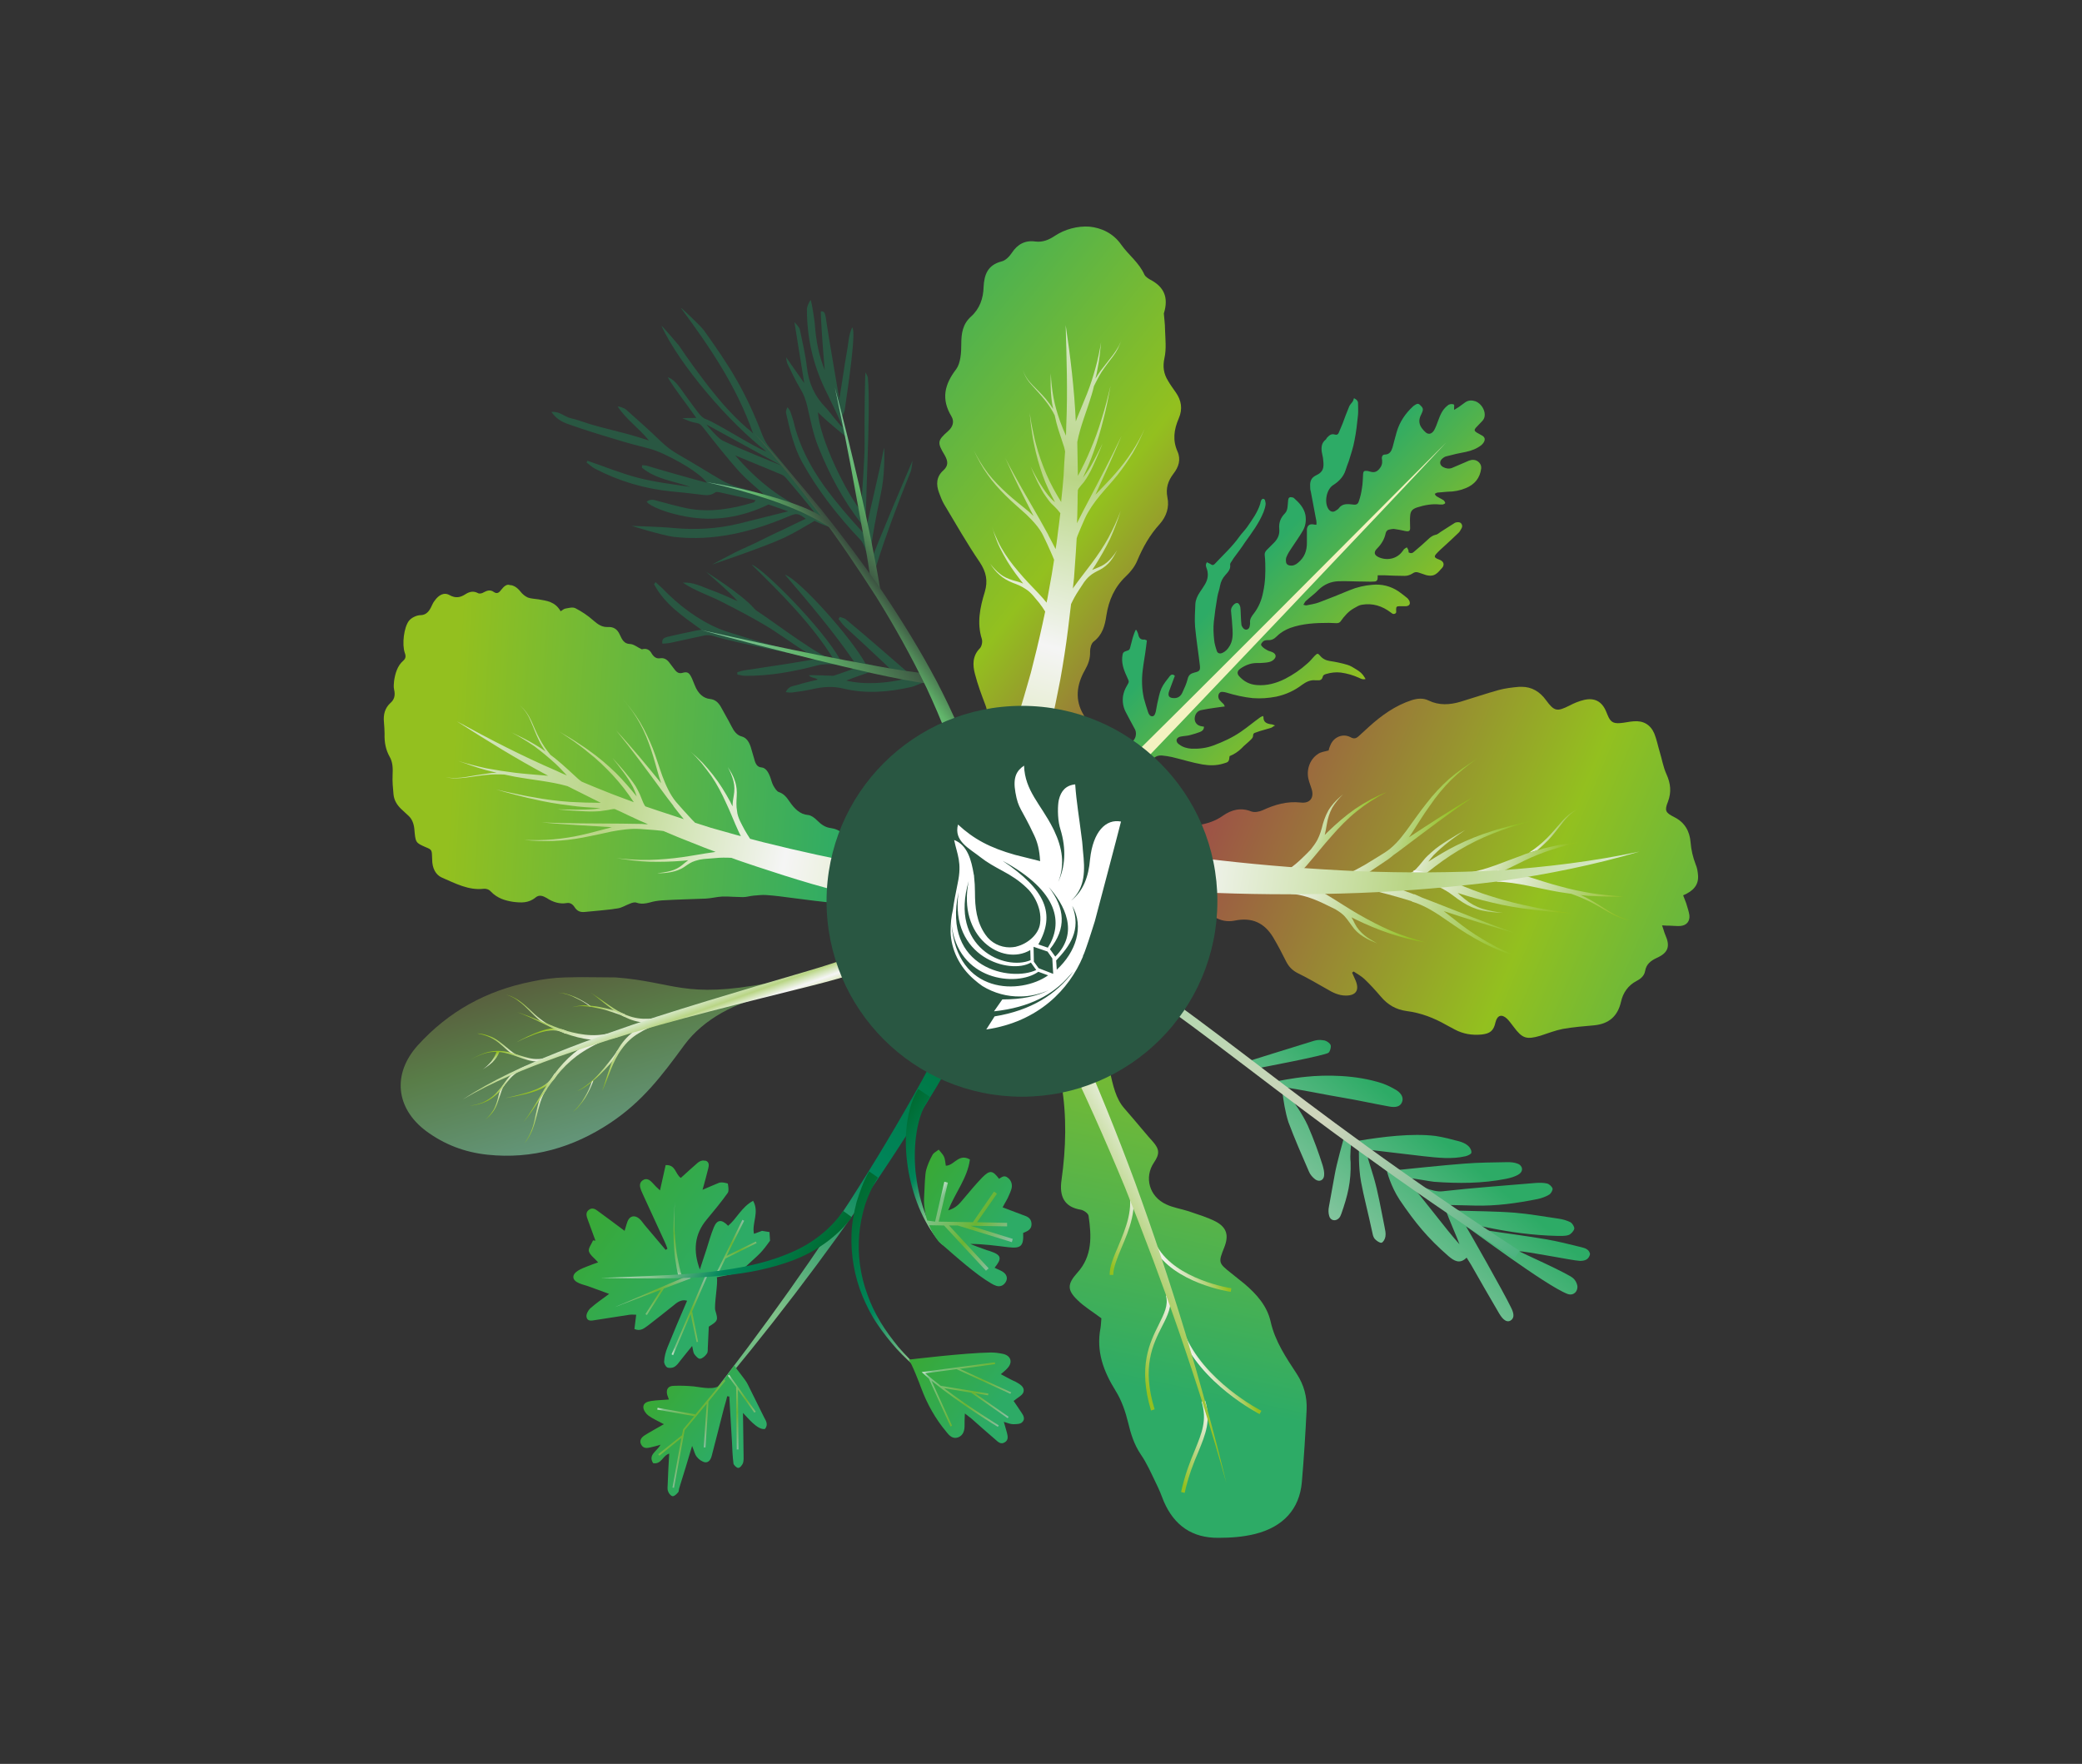 <?xml version="1.0" encoding="UTF-8"?> <!-- Generator: Adobe Illustrator 20.1.0, SVG Export Plug-In . SVG Version: 6.00 Build 0) --> <svg xmlns="http://www.w3.org/2000/svg" xmlns:xlink="http://www.w3.org/1999/xlink" id="Layer_1" x="0px" y="0px" viewBox="0 0 700 593" style="enable-background:new 0 0 700 593;" xml:space="preserve"><rect x="0" y="0" width="700" height="593" fill="#333333" stroke="none"/> <style type="text/css"> .st0{clip-path:url(#SVGID_2_);fill:url(#SVGID_3_);} .st1{clip-path:url(#SVGID_5_);fill:url(#SVGID_6_);} .st2{clip-path:url(#SVGID_8_);fill:url(#SVGID_9_);} .st3{clip-path:url(#SVGID_11_);fill:url(#SVGID_12_);} .st4{clip-path:url(#SVGID_14_);fill:url(#SVGID_15_);} .st5{clip-path:url(#SVGID_17_);fill:url(#SVGID_18_);} .st6{clip-path:url(#SVGID_20_);fill:url(#SVGID_21_);} .st7{clip-path:url(#SVGID_23_);fill:url(#SVGID_24_);} .st8{clip-path:url(#SVGID_26_);fill:url(#SVGID_27_);} .st9{clip-path:url(#SVGID_29_);fill:url(#SVGID_30_);} .st10{clip-path:url(#SVGID_32_);fill:url(#SVGID_33_);} .st11{clip-path:url(#SVGID_35_);fill:url(#SVGID_36_);} .st12{fill:#295742;} .st13{clip-path:url(#SVGID_38_);fill:url(#SVGID_39_);} .st14{clip-path:url(#SVGID_41_);fill:url(#SVGID_42_);} .st15{fill:#F3F2C1;} .st16{clip-path:url(#SVGID_44_);fill:url(#SVGID_45_);} .st17{clip-path:url(#SVGID_47_);fill:url(#SVGID_48_);} .st18{clip-path:url(#SVGID_50_);fill:url(#SVGID_51_);} .st19{clip-path:url(#SVGID_53_);fill:url(#SVGID_54_);} .st20{clip-path:url(#SVGID_56_);fill:url(#SVGID_57_);} .st21{clip-path:url(#SVGID_59_);fill:url(#SVGID_60_);} .st22{clip-path:url(#SVGID_62_);fill:url(#SVGID_63_);} .st23{clip-path:url(#SVGID_65_);fill:url(#SVGID_66_);} .st24{clip-path:url(#SVGID_68_);fill:url(#SVGID_69_);} .st25{clip-path:url(#SVGID_71_);fill:url(#SVGID_72_);} .st26{clip-path:url(#SVGID_74_);fill:url(#SVGID_75_);} .st27{clip-path:url(#SVGID_77_);fill:url(#SVGID_78_);} .st28{clip-path:url(#SVGID_80_);fill:url(#SVGID_81_);} .st29{clip-path:url(#SVGID_83_);fill:url(#SVGID_84_);} .st30{clip-path:url(#SVGID_86_);fill:url(#SVGID_87_);} .st31{clip-path:url(#SVGID_89_);fill:url(#SVGID_90_);} .st32{clip-path:url(#SVGID_92_);fill:url(#SVGID_93_);} .st33{clip-path:url(#SVGID_95_);fill:url(#SVGID_96_);} .st34{clip-path:url(#SVGID_98_);fill:url(#SVGID_99_);} .st35{clip-path:url(#SVGID_101_);fill:url(#SVGID_102_);} .st36{clip-path:url(#SVGID_104_);fill:url(#SVGID_105_);} .st37{clip-path:url(#SVGID_107_);fill:url(#SVGID_108_);} .st38{clip-path:url(#SVGID_110_);fill:url(#SVGID_111_);} .st39{clip-path:url(#SVGID_113_);fill:url(#SVGID_114_);} .st40{clip-path:url(#SVGID_116_);fill:url(#SVGID_117_);} .st41{clip-path:url(#SVGID_119_);fill:url(#SVGID_120_);} .st42{clip-path:url(#SVGID_122_);fill:url(#SVGID_123_);} .st43{clip-path:url(#SVGID_125_);fill:url(#SVGID_126_);} .st44{clip-path:url(#SVGID_128_);fill:url(#SVGID_129_);} .st45{clip-path:url(#SVGID_131_);fill:url(#SVGID_132_);} .st46{clip-path:url(#SVGID_134_);fill:url(#SVGID_135_);} .st47{clip-path:url(#SVGID_137_);fill:url(#SVGID_138_);} .st48{clip-path:url(#SVGID_140_);fill:url(#SVGID_141_);} .st49{clip-path:url(#SVGID_143_);fill:url(#SVGID_144_);} .st50{clip-path:url(#SVGID_146_);fill:url(#SVGID_147_);} .st51{clip-path:url(#SVGID_149_);fill:url(#SVGID_150_);} .st52{clip-path:url(#SVGID_152_);fill:url(#SVGID_153_);} .st53{clip-path:url(#SVGID_155_);fill:url(#SVGID_156_);} .st54{clip-path:url(#SVGID_158_);fill:url(#SVGID_159_);} .st55{clip-path:url(#SVGID_161_);fill:url(#SVGID_162_);} .st56{clip-path:url(#SVGID_164_);fill:url(#SVGID_165_);} .st57{clip-path:url(#SVGID_167_);fill:url(#SVGID_168_);} .st58{clip-path:url(#SVGID_170_);fill:url(#SVGID_171_);} .st59{clip-path:url(#SVGID_173_);fill:url(#SVGID_174_);} .st60{clip-path:url(#SVGID_176_);fill:url(#SVGID_177_);} .st61{clip-path:url(#SVGID_179_);fill:url(#SVGID_180_);} .st62{clip-path:url(#SVGID_182_);fill:url(#SVGID_183_);} .st63{clip-path:url(#SVGID_185_);fill:url(#SVGID_186_);} .st64{clip-path:url(#SVGID_188_);fill:url(#SVGID_189_);} .st65{clip-path:url(#SVGID_191_);fill:url(#SVGID_192_);} .st66{fill:#FFFFFF;} </style> <g> <g> <g> <defs> <path id="SVGID_1_" d="M168.5,198.3c-0.8,1.1-1.5,1.4-2.5,0.7c-1.1-0.8-2.2-0.5-3.3,0.1c-0.6,0.4-1.5,0.6-2,0.3 c-1.5-0.8-2.8-0.5-4.1,0.3c-1.8,1.2-3.4,1.5-5.4,0.4c-1.9-1.1-3.7-0.1-5.1,1.9c-0.5,0.6-0.8,1.4-1.2,2.2 c-0.8,1.6-1.8,2.5-3.3,2.6c-0.8,0-1.6,0.2-2.4,0.6c-0.6,0.3-1.2,0.7-1.7,1.3c-1.7,2.2-2.4,7.9-1.4,10.8c0.5,1.3,0.2,2-0.6,2.7 c-1.8,1.6-2.6,4-3,6.7c-0.1,1-0.2,2,0,2.9c0.5,2.1,0,3.5-1.3,4.6c-1.7,1.6-2.4,3.7-2.1,6.5c0.1,1.3,0.2,2.6,0.2,3.8 c-0.1,2.8,0.4,5.4,1.7,7.7c1.1,1.9,1.1,4,1,6.2c-0.1,2.1,0.1,4.3,0.3,6.4c0.2,2.1,1.2,3.6,2.5,4.9c0.9,0.9,1.8,1.6,2.7,2.5 c1,1,1.6,2.4,1.8,4.2c0.4,4.7,0.4,4.7,3.8,6.2c2.2,0.9,2.1,0.9,2.2,4.1c0,3,1.2,5.2,3.2,6.1c4.6,2,9.1,4.4,14.1,3.8 c0.8-0.1,1.8,0.2,2.4,0.9c2.3,2.4,5,3.1,7.6,3.5c2.5,0.3,5.1,0.5,7.5-1.5c1.2-1,2.5-0.5,3.7,0.2c2.1,1.4,4.4,2.1,6.7,1.7 c1.1-0.2,2,0.3,2.7,1.4c0.9,1.4,2,1.7,3.3,1.6c3.7-0.4,7.4-0.6,11.1-1.2c1.5-0.2,2.8-1.1,4.2-1.6c0.7-0.3,1.6-0.6,2.3-0.3 c1.5,0.5,2.9,0.3,4.4-0.1c1.3-0.4,2.7-0.6,4-0.7c4.9-0.3,9.9-0.4,14.8-0.6c1.9-0.1,3.7-0.6,5.6-0.7c1.2,0,2.5,0,3.7,0.1 c1.1,0,2.1,0.1,3.2,0.1c1.2,0,2.4-0.4,3.6-0.5c1.4-0.1,2.8-0.3,4.2-0.2c3,0.2,5.9,0.6,8.9,1c5.1,0.6,10.1,1.4,15.2,1.7 c3.3,0.2,6.6,0,9.9-0.7c2.3-0.4,4.4-1.9,4.9-5.5c0.1-0.6,0.2-1.3,0-1.9c-0.6-2.8-1.2-5.6-2-8.3c-0.7-2.3-2.3-3.2-4-3.3 c-2.7-0.3-5.1-1.4-7.3-3.7c-1-1.1-2.5-1.6-3.8-1.8c-1.9-0.2-3.3-1.2-4.8-2.7c-0.8-0.8-1.9-1.6-2.9-1.7c-2.7-0.2-4.6-2.1-6.3-4.6 c-1-1.5-2-2.6-3.5-3.1c-0.7-0.2-1.4-1.3-1.9-2.2c-0.5-0.9-0.7-2-1.1-3c-0.6-1.6-1.5-3-2.9-3.1c-1.4-0.1-2-1.2-2.4-2.8 c-0.4-1.4-0.8-2.7-1.2-4.1c-0.6-1.8-1.5-3.1-3-3.5c-1.6-0.4-2.6-1.7-3.5-3.5c-1.1-2.2-2.4-4.3-3.5-6.4c-0.9-1.6-2-2.5-3.6-2.7 c-2.3-0.2-4.1-1.8-5.2-4.6c-0.3-0.7-0.6-1.5-0.9-2.2c-0.9-2-1.5-2.5-3.2-2c-1.1,0.3-1.8,0-2.6-1c-0.5-0.7-1.1-1.4-1.6-2.1 c-0.9-1.3-1.9-2-3.3-1.8c-1.2,0.2-2.1-0.3-2.9-1.6c-0.7-1.3-1.7-1.7-2.9-1.5c-0.1,0-0.3,0.1-0.4,0.1c-1.4-0.6-2.7-1.8-4.1-1.8 c-1.8-0.1-2.5-1.3-3.3-3.1c-0.9-2.1-2.4-2.7-4-2.6c-1.9,0.1-3.3-0.8-4.9-2.2c-1.9-1.7-3.9-3-6-4.1c-1-0.5-2.2-0.1-3.4,0.1 c-0.5,0.1-1,0.5-1.6,0.9c-1.9-3.3-4.7-3.5-7.4-4c-1.2-0.2-2.5-0.2-3.6-0.6c-0.9-0.4-1.8-1.1-2.5-2c-1.1-1.4-2.4-2.2-3.6-2.2 C170.5,196.3,169.5,197,168.5,198.3"></path> </defs> <clipPath id="SVGID_2_"> <use xlink:href="#SVGID_1_" style="overflow:visible;"></use> </clipPath> <linearGradient id="SVGID_3_" gradientUnits="userSpaceOnUse" x1="-48.914" y1="491.921" x2="-45.573" y2="491.921" gradientTransform="matrix(-50.713 -7.399 4.213 -67.806 -4230.691 33260.707)"> <stop offset="0" style="stop-color:#2DAB66"></stop> <stop offset="0.208" style="stop-color:#2DAB66"></stop> <stop offset="1" style="stop-color:#93C01F"></stop> </linearGradient> <polygon class="st0" points="303.5,197.3 130.4,172.1 122.1,305.7 295.2,331 "></polygon> </g> <g> <defs> <path id="SVGID_4_" d="M310.1,363c-7.7,13.9-15.9,27.6-24.5,41c-8.7,13.4-17.7,26.5-27.1,39.4c-9.4,12.9-19.1,25.6-29.2,38 c10.6-12,20.7-24.3,30.6-36.9c9.9-12.6,19.4-25.4,28.6-38.5c9.2-13.1,17.9-26.6,26.2-40.3c8.2-13.8,15.8-28,22.6-42.6l-6.6-2.9 C324.7,334.7,317.7,349,310.1,363"></path> </defs> <clipPath id="SVGID_5_"> <use xlink:href="#SVGID_4_" style="overflow:visible;"></use> </clipPath> <linearGradient id="SVGID_6_" gradientUnits="userSpaceOnUse" x1="-51.014" y1="489.349" x2="-47.672" y2="489.349" gradientTransform="matrix(-32.742 47.12 47.12 32.742 -24390.756 -13295.624)"> <stop offset="0" style="stop-color:#006A30"></stop> <stop offset="0.439" style="stop-color:#00865B"></stop> <stop offset="0.737" style="stop-color:#7FC189"></stop> <stop offset="1" style="stop-color:#51B274"></stop> </linearGradient> <polygon class="st1" points="413,372.7 302.3,532 153.8,428.9 264.6,269.5 "></polygon> </g> <g> <defs> <path id="SVGID_7_" d="M304.7,380c-0.4,4.7,0,9.5,0.8,14.1c0.9,4.6,2.2,9.1,4.1,13.3c1.9,4.2,4.4,8.2,7.6,11.5 c-2.9-3.6-5-7.7-6.5-11.9c-1.5-4.3-2.4-8.7-2.9-13.2c-0.4-4.5-0.3-9,0.4-13.3c0.7-4.3,2.1-8.5,4.5-11.7l-4-2.7 C306.1,370.5,305.1,375.3,304.7,380"></path> </defs> <clipPath id="SVGID_8_"> <use xlink:href="#SVGID_7_" style="overflow:visible;"></use> </clipPath> <linearGradient id="SVGID_9_" gradientUnits="userSpaceOnUse" x1="-38.535" y1="518.196" x2="-35.194" y2="518.196" gradientTransform="matrix(-9.116 -6.335 -6.335 9.116 3258.83 -4564.129)"> <stop offset="0" style="stop-color:#C6E1CC"></stop> <stop offset="0.263" style="stop-color:#7FC189"></stop> <stop offset="0.561" style="stop-color:#00865B"></stop> <stop offset="1" style="stop-color:#006A30"></stop> </linearGradient> <polygon class="st2" points="313,424.9 279.5,401.6 308.5,359.9 342,383.2 "></polygon> </g> <g> <defs> <path id="SVGID_10_" d="M288,404.1c-0.9,3.5-1.6,7.1-1.7,10.7c-0.3,7.2,1,14.4,3.7,21c1.4,3.3,3,6.5,5,9.4c2,3,4.2,5.7,6.5,8.3 c4.8,5.2,10.3,9.6,16.1,13.5c-5.7-4.1-10.9-8.8-15.5-14.1c-2.2-2.7-4.3-5.5-6.1-8.5c-1.8-3-3.3-6.1-4.4-9.3 c-2.4-6.5-3.3-13.4-2.7-20.2c0.3-3.4,1-6.7,2-10c1.1-3.2,2.5-6.3,4.3-9l-3-2.1C290.3,397.2,289.1,400.6,288,404.1"></path> </defs> <clipPath id="SVGID_11_"> <use xlink:href="#SVGID_10_" style="overflow:visible;"></use> </clipPath> <linearGradient id="SVGID_12_" gradientUnits="userSpaceOnUse" x1="-46.272" y1="509.328" x2="-42.931" y2="509.328" gradientTransform="matrix(-15.357 -10.671 -10.671 15.357 5054.113 -7865.486)"> <stop offset="0" style="stop-color:#C6E1CC"></stop> <stop offset="0.263" style="stop-color:#7FC189"></stop> <stop offset="0.561" style="stop-color:#00865B"></stop> <stop offset="1" style="stop-color:#006A30"></stop> </linearGradient> <polygon class="st3" points="307.4,481.9 251.8,443.3 296.3,379.1 352,417.8 "></polygon> </g> <g> <defs> <path id="SVGID_13_" d="M234.6,390.9c-2,1.7-3.9,3.5-5.7,5.1c-1.9-1.3-1.7-4.5-5.1-4.3c-0.6,2.7-1.2,5.4-1.9,8.5 c-1.1-1-1.8-1.7-2.5-2.5c-0.9-1-2-1.8-3.3-0.9c-1.3,0.9-1,2.2-0.5,3.5c0.3,0.7,0.6,1.4,0.9,2c2.3,5,4.6,10,6.9,15 c0.4,0.8,0.7,1.7,1,2.5c-0.2,0.1-0.4,0.3-0.6,0.4l-7.1-8.4c-0.6-0.7-1.1-1.6-1.9-2.2c-1.5-1.2-3.1-0.8-3.8,1c-0.4,1-0.6,2-1,3.2 c-3.1-2.3-6-4.5-8.9-6.6c-0.9-0.7-2-1.4-3.2-0.4c-1.1,0.9-0.7,2.1-0.3,3.2c0.9,2.4,1.7,4.7,2.6,7.1c-0.3,0-0.5-0.1-0.8-0.1 c-0.5,1.2-1.7,2.7-1.4,3.7c0.4,1.3,1.9,2.3,3.1,3.7c-1.2,0.4-2.3,0.8-3.3,1.2c-1.2,0.5-2.4,0.9-3.5,1.6c-2.2,1.4-2,3.2,0.4,4.2 c0.9,0.4,1.8,0.6,2.7,0.9c2.2,0.8,4.5,1.6,7.4,2.7c-2.6,1.9-4.6,3.3-6.4,4.9c-0.7,0.7-1.4,2-1.2,2.9c0.3,1.5,1.7,1.2,2.9,1 c3.9-0.6,7.7-1.2,11.6-1.8c0.8-0.1,1.6,0,2.2,0c-0.2,1.8-0.4,3.3-0.6,4.8c2.1,0.9,3.3-0.3,4.6-1.2c3-2.3,6-4.7,9-7.1 c1.2-1,2.6-1.7,4.1-1.2c-2.3,5.3-4.5,10.5-6.6,15.7c-0.6,1.5-1,3-1.1,4.6c-0.1,0.7,0.4,1.7,1,2.1c0.6,0.3,1.7,0.2,2.3-0.1 c0.8-0.4,1.4-1.2,2-2c1.3-1.6,2.6-3.3,4.1-5.1c0.3,1.1,0.3,2,0.7,2.7c0.5,0.7,1.4,1.7,2,1.6c0.8-0.1,1.8-1,2.3-1.8 c0.4-0.6,0.2-1.6,0.3-2.5c0.1-2.2,0.2-4.4,0.3-6.5c3.1-1.9,3.2-2.2,2.2-5.4c-0.5-1.7,1-9.4,0.5-11.2l7.6-1.5 c2.1-2.3,6.1-5.5,7.6-7.3c1-1.1,2.7-3.5,2.7-3.5l-0.2-2.9l-2.5-0.4c0,0-1.7,0.6-2.7,1c-0.8-3.6,1.9-7.2-0.3-11.1 c-3.9,2.1-5.5,6-8.4,8.4c-2.2-2.3-3.7-2.1-4.8,0.5c-1,2.4-1.7,5-2.5,7.5c-0.7,2.2-1.5,4.4-2.2,6.7c-2.3-6.2-1.9-11.8,2.3-16.8 c2.4-2.9,4.9-5.9,7.1-9c0.5-0.7,0-3.1,0-3.1s-2-0.7-3.1-0.2c-1.6,0.7-3.2,1.3-5.4,2.3c0.8-2.9,1.4-5,1.9-7.1 c0.3-1.1,0.4-2.3-0.9-2.7c-0.1,0-0.2,0-0.4,0C236.1,390,235.2,390.4,234.6,390.9"></path> </defs> <clipPath id="SVGID_14_"> <use xlink:href="#SVGID_13_" style="overflow:visible;"></use> </clipPath> <linearGradient id="SVGID_15_" gradientUnits="userSpaceOnUse" x1="-43.11" y1="511.481" x2="-39.768" y2="511.481" gradientTransform="matrix(-14.788 -10.276 -10.276 14.788 4866.104 -7566.294)"> <stop offset="0" style="stop-color:#2DAB66"></stop> <stop offset="0.208" style="stop-color:#2DAB66"></stop> <stop offset="1" style="stop-color:#39A935"></stop> </linearGradient> <polygon class="st4" points="237.1,491.4 159.3,437.3 213.9,358.7 291.7,412.8 "></polygon> </g> <g> <defs> <path id="SVGID_16_" d="M333.1,454.7c-8.6,0.1-27.6,2.4-27.6,2.4c1,1.1,3.7,8.1,4.2,9.5c2,5.4,4.8,10.4,8.5,14.8 c1,1.3,2.2,2.5,4,1.8c1.7-0.7,2.1-2.3,2.1-3.9c0-1.2,0-2.4,0.1-4.1c1,0.8,1.6,1.2,2.2,1.7c2.7,2.4,5.4,4.8,8.1,7.1 c0.9,0.8,1.8,1.7,3.1,0.9c1.4-0.8,1-2.2,0.7-3.4c-0.3-1.1-0.6-2.1-1-3.5c1.3,0.4,2.2,0.8,3.1,0.8c1.1,0,2.5,0,3.1-0.7 c1.1-1,0.4-2.3-0.4-3.4c-0.9-1.4-1.9-2.8-2.5-3.7c1.4-1.2,3-1.9,3.3-3c0.5-1.8-1.3-2.7-2.7-3.5c-0.6-0.3-1.2-0.5-1.7-0.8 c-1-0.5-1.9-1-3.2-1.7c1-0.9,1.7-1.4,2.2-2c1.8-1.9,1.3-4.1-1.3-4.8c-1.4-0.3-2.8-0.5-4.2-0.5 C333.2,454.7,333.2,454.7,333.1,454.7"></path> </defs> <clipPath id="SVGID_17_"> <use xlink:href="#SVGID_16_" style="overflow:visible;"></use> </clipPath> <linearGradient id="SVGID_18_" gradientUnits="userSpaceOnUse" x1="-43.944" y1="517.539" x2="-40.603" y2="517.539" gradientTransform="matrix(-10.682 -7.423 -7.423 10.682 3713.544 -5373.099)"> <stop offset="0" style="stop-color:#2DAB66"></stop> <stop offset="0.208" style="stop-color:#2DAB66"></stop> <stop offset="1" style="stop-color:#39A935"></stop> </linearGradient> <polygon class="st5" points="332,504.1 291,475.5 318.3,436.2 359.4,464.7 "></polygon> </g> <g> <defs> <path id="SVGID_19_" d="M242.2,465.5c-1.8,2-6.3,0.9-8.9,0.6c-2.2-0.2-4.4-0.3-6.7-0.2c-1.9,0-2.7,1.1-2.3,2.9 c0.1,0.5,0.4,1,0.6,1.7c-2.2,0.2-4.1,0.2-6,0.5c-1.3,0.2-2.7,0.7-2.6,2.2c0.1,1,0.9,2.1,1.7,2.7c1.5,1.1,3.2,1.8,5.2,2.9 c-2.4,1.4-4.5,2.5-6.4,3.7c-1.1,0.7-2,1.8-1.2,3.2c0.7,1.3,1.9,1.2,3.1,0.9c1-0.2,2-0.5,3.4-0.9c-1.3,2.3-4.3,3.4-2.5,6.2 c2.8,0.5,3.2-2.6,5.4-3.2c-0.2,3.5-0.4,6.8-0.5,10.1c0,0.8-0.2,1.8,0.1,2.5c0.2,0.7,0.9,1.6,1.5,1.7c0.6,0.1,1.4-0.7,1.9-1.3 c0.3-0.3,0.2-1,0.4-1.5c1.4-4.5,2.8-9,4.3-14.1c0.7,1.7,0.9,2.9,1.6,3.7c0.6,0.8,1.7,1.6,2.7,1.8c1.3,0.2,2-1,2.3-2.2 c1.3-4.9,2.5-9.8,3.8-14.8c0.4-1.7,1-3.4,1.4-5.2c0.2,0,0.5,0.1,0.7,0.1c0.3,5.1,0.6,10.1,0.9,15.2c0.1,2.4,0.2,4.9,0.5,7.3 c0.1,0.6,1.1,1.5,1.6,1.5c0.6,0,1.3-0.9,1.6-1.6c0.3-0.9,0.2-1.9,0.2-2.8c-0.1-5.5-0.1-8.6-0.2-14.1c1.4,1.4,4.9,5.9,7.4,5.4 c1.2-1.5,0.3-2.8-0.3-3.9c-1.8-3.7-3.7-7.4-5.5-11.1c-0.8-1.7-3.8-5-4.5-6.4L242.2,465.5z"></path> </defs> <clipPath id="SVGID_20_"> <use xlink:href="#SVGID_19_" style="overflow:visible;"></use> </clipPath> <linearGradient id="SVGID_21_" gradientUnits="userSpaceOnUse" x1="-38.399" y1="524.07" x2="-35.058" y2="524.07" gradientTransform="matrix(-9.512 -6.61 -6.61 9.512 3349.482 -4748.176)"> <stop offset="0" style="stop-color:#2DAB66"></stop> <stop offset="0.208" style="stop-color:#2DAB66"></stop> <stop offset="1" style="stop-color:#39A935"></stop> </linearGradient> <polygon class="st6" points="244.2,523.4 194.2,488.7 229,438.6 279,473.3 "></polygon> </g> <g> <defs> <path id="SVGID_22_" d="M313.5,388.3c-0.9,1.6-1.7,3.5-2.1,5c-0.4,1.5-0.5,5-0.7,9.1c-0.3,5.4,1.5,10.8,4.9,15 c0.1,0.1,0.1,0.1,0.2,0.2c6.1,5.3,12.2,10.8,17.5,13.9c0.5,0.3,1.1,0.6,1.7,0.8c1.4,0.4,2.5-0.2,3.2-1.4c0.7-1.3,0.2-2.5-1-3.3 c-0.9-0.6-1.9-0.9-2.8-1.4c2.6-3.2,2.3-4.3-1.6-5.6c-0.7-0.2-1.4-0.4-2.1-0.7c-1.5-0.5-3-1.1-4.5-1.7c4.4,0,8.6,0.6,12.8,1.1 c4.3,0.5,5.2-0.4,5-4.8c1.5-0.6,3-1.2,2.8-3.3c-0.2-1.9-1.7-2.3-3.1-2.8c-2.1-0.8-4.3-1.6-6.6-2.5c0.8-1.6,1.6-2.7,2.1-4 c0.3-0.7,0.6-1.3,0.8-2c0.5-1.4,0.1-3-1.1-3.9c-1.3-1.1-2.1-0.2-3,0.3c-2.2-2.9-3.1-3-5.7-0.4c-2.2,2.3-4.2,4.7-6.3,7.2 c-1.3,1.6-2.6,3.1-5.1,3.8c2.4-6,6.5-10.9,7.3-17.1c-2.3-1.3-3.7-0.3-5.1,0.7c-0.9,0.7-1.9,1.4-3,1.4c-0.2-1-0.2-2.1-0.6-3 c-0.4-0.9-1.2-1.6-1.8-2.4C314.9,387.1,313.9,387.5,313.5,388.3"></path> </defs> <clipPath id="SVGID_23_"> <use xlink:href="#SVGID_22_" style="overflow:visible;"></use> </clipPath> <linearGradient id="SVGID_24_" gradientUnits="userSpaceOnUse" x1="-42.551" y1="514.175" x2="-39.21" y2="514.175" gradientTransform="matrix(-10.947 -7.607 -7.607 10.947 3790.368 -5531.299)"> <stop offset="0" style="stop-color:#2DAB66"></stop> <stop offset="0.208" style="stop-color:#2DAB66"></stop> <stop offset="1" style="stop-color:#39A935"></stop> </linearGradient> <polygon class="st7" points="335,449.8 288.7,417.6 322.3,369.3 368.6,401.5 "></polygon> </g> <g> <defs> <path id="SVGID_25_" d="M343.2,317.9c-1.8,0.6-2.4,2.7-1.4,5.3c0.3,0.9,0.7,1.8,1.1,2.7c3.3,7.7,6.9,15.3,9.9,23.2 c1.9,5,3.2,10.3,4.1,15.5c1.8,10.7,1.5,21.4,0,32.1c-0.8,5.5,0.9,9.1,6.5,10c1,0.2,2.5,1.2,2.6,2.1c1,6.8,1.3,13.5-3.8,19.1 c-3.3,3.7-3.5,5.7,0,9.1c2.3,2.3,5.2,4,8.1,6.2c-0.1,0.8-0.1,2.1-0.3,3.3c-1.5,7.8,1,14.5,5.1,21.1c2,3.2,3.3,7,4.2,10.7 c0.9,3.8,2,7.3,4.2,10.6c2.1,3,3.6,6.5,5.2,9.8c1,2,1.8,4,2.6,6.1c3.5,8.1,9.6,12.3,18.4,12.2c4.1,0,8.3-0.3,12.3-1.3 c9.5-2.4,14.9-8.4,15.7-17.4c0.7-8.1,1.2-16.2,1.6-24.3c0.2-4.4-0.9-8.4-3.3-12.1c-3.6-5.5-7.3-10.9-8.8-17.6 c-1.2-5.3-4.7-9.2-8.8-12.7c-1.5-1.2-3-2.4-4.5-3.6c-4.3-3.4-4.3-3.6-2.3-8.6c1.6-4,0.9-6.7-2.8-8.7c-2.9-1.5-6.1-2.4-9.2-3.5 c-2.5-0.8-5.2-1.2-7.5-2.3c-5.7-2.6-7.5-9.1-4.1-14.1c1.9-2.8,1.9-4.4-0.4-7c-1.6-1.7-4.9-5.8-9.6-11.2 c-5.7-6.5-3.6-17.1-11.7-31.5c-4-7.2-15.6-12.3-18.7-20c-0.6-1.5-1.4-3.1-3.1-3.1C344,317.7,343.6,317.8,343.2,317.9"></path> </defs> <clipPath id="SVGID_26_"> <use xlink:href="#SVGID_25_" style="overflow:visible;"></use> </clipPath> <linearGradient id="SVGID_27_" gradientUnits="userSpaceOnUse" x1="-59.519" y1="497.195" x2="-56.178" y2="497.195" gradientTransform="matrix(11.524 -53.829 -53.829 -11.524 27820.904 3029.18)"> <stop offset="0" style="stop-color:#2DAB66"></stop> <stop offset="0.208" style="stop-color:#2DAB66"></stop> <stop offset="1" style="stop-color:#93C01F"></stop> </linearGradient> <polygon class="st8" points="300.1,508.2 345.2,297.5 480.2,326.4 435.1,537.1 "></polygon> </g> <g> <defs> <path id="SVGID_28_" d="M473.3,397.1c4,3.1,9.4,7.3,12.9,10c0.7,2.2,3.9,9.4,4.5,11.2C486.1,413.3,477.8,401.9,473.3,397.1 M441.8,349.9c-5.6,1.7-23.8,7.4-23.8,7.4l2.6,2.2c0,0,8.7,6.5,10.6,7.9c0.3,2.5,0.9,6.5,2,9.9c2.1,5.6,4.5,11.1,6.9,16.6 c0.4,1,1.2,1.9,2.1,2.6c1.4,1,2.9,0.3,3-1.4c0.1-1.1-0.2-2.2-0.5-3.3c-1.3-4.1-2.9-8.6-5-13.4c-1.9-4.1-4.8-8-4.8-8l16.8,12.6 c0,0-2.4,8.5-3,12.2c-0.6,3.5-1.3,7-1.9,10.5c-0.2,1-0.2,2.1,0.1,3.1c0.4,1.6,2.2,1.9,3.3,0.7c0.4-0.4,0.6-1,0.8-1.5 c2.1-6,3.3-10.7,3.1-17.3c-0.3-2.3,0.2-6.3,0.2-6.3l2.6,2.2c0,0-0.2,5.8,0.7,10.7c0.9,4.9,2.2,9.6,3.9,17.5 c0.1,0.6,0.4,1.4,0.8,1.8c0.6,0.6,1.6,1.3,2.2,1.2c0.6-0.2,1.2-1.3,1.3-2.1c0.2-1.1-0.1-2.2-0.3-3.3c-1.2-6-2.2-11.7-3.6-16.5 c-1.5-4.8-2.2-7.3-2.2-7.3l6.6,5.1c0,0,1.2,5,4.3,9.7c5.3,7.8,9.4,12.8,16.4,18.9c1.9,1.6,3.8,2.8,6.1,0.5 c0.6,1,1.1,1.7,1.5,2.4c3.1,5.4,6.2,10.9,9.4,16.3c1.4,2.4,2.7,3.1,3.8,2.5c1.2-0.7,1.5-2,0.2-4.5c-2.5-5.2-14-25.4-15.1-27.2 c1.2,0.6,26.8,19.9,34.1,22.7c2.1,0.8,3.7-1,3.3-2.9c-0.2-0.9-0.7-1.8-1.4-2.4c-1.8-1.6-16.8-8.3-18.1-9 c1.7-0.2,18,3.1,20.4,3.2c1.6,0,3-0.4,3.4-2.3c-0.3-1.6-1.7-2-2.9-2.3c-4-1-8-2-12.1-2.7c-7.1-1.2-14.3-2.1-21.4-3.2 c-1.1-0.2-2.1-0.6-3.2-1l0.2-0.6c1.4,0.2,2.7,0.4,4.1,0.7c8,1.7,16,2.8,24.2,3c1.3,0,2.7,0.1,3.9-0.3c0.8-0.3,1.7-1.3,1.9-2.1 c0.1-0.6-0.6-1.8-1.3-2.2c-1.2-0.6-2.6-1-4-1.2c-4.9-0.7-9.8-1.6-14.7-2c-6.4-0.5-12.9-0.5-19.3-0.7c-1.3,0-2.1-0.6-3.1-1.9 c3.3,0.1,6.1,0.1,8.9,0.2c7.2,0.2,14.2-0.8,21.2-2.2c1.4-0.3,2.7-0.8,3.9-1.5c0.6-0.4,1.2-1.5,1.1-2c-0.2-0.7-1.1-1.5-1.8-1.7 c-1.2-0.3-2.6-0.3-3.9-0.2c-10.5,0.9-20.9,1.6-31.3,2.8c-3.2,0.4-8.9-2.1-10.6-4.3c0.2-0.2,6.6,1,7.7,1.1 c8.2,0.6,16.3,0.6,24.3-1c1.4-0.3,3-0.7,4.2-1.5c1.7-1,1.4-3-0.4-3.6c-1-0.4-2.2-0.5-3.3-0.5c-4.9,0.1-9.7,0.1-14.6,0.5 c-5.8,0.4-22,2.1-22,2.1l-9.5-6.7c0,0,14.2,1.7,17.8,2.1c4.7,0.5,9.5,1.1,14.2,0c0.7-0.2,1.9-0.7,1.9-1.2 c0.1-0.8-0.5-1.8-1.1-2.3c-0.8-0.7-1.9-1.2-3-1.5c-2.6-0.7-5.3-1.4-7.9-1.8c-7.9-1-18.1,0.3-25.9,1.6c-6.6-4.8-19.4-14-19.4-14 l-5.4-3.9c3.3,0.3,15.5,2.8,18.8,3.3c5.4,0.9,10.8,2.1,16.3,3.1c2.2,0.4,3.6,0,4.2-1.3c0.7-1.4,0.1-3-1.8-4.2 c-1.5-0.9-3.1-1.7-4.8-2.3c-8.8-2.9-19.1-2.9-25.6-2.2c-4.3,0.4-9.8,1.5-9.8,1.5l-5.8-4.5c0,0,22.3-4.2,23.2-5.1 c0.5-0.5,0.9-1.8,0.7-2.5c-0.2-0.7-1.3-1.4-2-1.6c-0.2,0-0.5-0.1-0.7-0.1C443.5,349.5,442.6,349.7,441.8,349.9"></path> </defs> <clipPath id="SVGID_29_"> <use xlink:href="#SVGID_28_" style="overflow:visible;"></use> </clipPath> <linearGradient id="SVGID_30_" gradientUnits="userSpaceOnUse" x1="-42.873" y1="488.386" x2="-39.532" y2="488.386" gradientTransform="matrix(-10.928 12.872 12.872 10.928 -6260.541 -4409.602)"> <stop offset="0" style="stop-color:#2DAB66"></stop> <stop offset="0.208" style="stop-color:#2DAB66"></stop> <stop offset="1" style="stop-color:#83C59E"></stop> </linearGradient> <polygon class="st9" points="581.5,389.2 485.8,502 371.2,404.6 466.9,291.9 "></polygon> </g> <g> <defs> <path id="SVGID_31_" d="M510.8,230.9c-2.4,0.2-4.8,0.5-7,1.1c-4.3,1.2-8.4,2.6-12.7,3.9c-3.7,1.1-7.3,1.3-10.8-0.4 c-1.8-0.9-3.8-0.7-5.7-0.1c-5.5,1.8-10.1,5.1-14.3,8.9c-1.2,1.1-2.3,2.1-3.5,3.2c-0.9,0.8-1.6,1-2.8,0.3c-2.6-1.3-5.6,0-6.7,2.7 c-0.3,0.6-0.5,1.3-0.6,1.8c-1.4,0.4-2.7,0.5-3.6,1.2c-2.8,1.8-4,5.5-3.1,8.7c0.2,0.9,0.6,1.8,0.9,2.8c1.1,3.1-0.4,5.2-3.6,4.8 c-4.6-0.5-8.7,0.7-12.8,2.6c-1.1,0.5-2.7,0.8-3.8,0.4c-3.5-1.4-6.6-0.6-9.5,1.4c-2.5,1.8-5.3,2.7-8.3,3.2 c-2.9,0.4-5.6,1.5-7.5,3.6c-3.4,3.7-7.7,4.7-12.4,4.9c-1.1,0-2.3,0.3-3.3,0.7c-1.5,0.6-2,1.8-1.1,3.2c0.6,1,1.3,2,2.2,2.6 c1.6,1,3.4,1.9,5.2,2.4c6.2,1.9,11.9,4.4,16.5,9.1c1.6,1.7,3.7,3,5.7,4.3c2.1,1.3,4.4,1.8,6.9,1.3c5.8-1.2,10,0.7,13,5.7 c1.6,2.7,3,5.4,4.4,8.2c0.9,1.7,2.1,2.9,3.9,3.8c3.3,1.6,6.5,3.5,9.7,5.3c2,1.2,4,2.2,6.4,2.2c3.4,0,4.6-1.8,3.3-5 c-0.4-0.9-0.8-1.8-1.2-2.7c0.2-0.2,0.4-0.3,0.5-0.4c1.2,0.8,2.5,1.5,3.6,2.5c2,1.9,3.8,3.9,5.6,6c2.3,2.7,5,4.3,8.6,4.8 c4.8,0.6,9.2,2.3,13.4,4.7c0.9,0.5,1.9,1,2.8,1.5c2.8,1.5,5.8,2,9,1.7c2.9-0.3,4.1-1.3,4.7-4.1c0.6-2.4,2.1-2.9,3.9-1.2 c0.8,0.8,1.5,1.8,2.2,2.7c2.9,3.9,4.3,4.4,9,3c2.5-0.8,5-1.8,7.6-2.3c3.5-0.6,7-0.9,10.5-1.2c5-0.5,7.9-3.1,9-7.9 c0.7-3.1,2.4-5.5,5.2-7c1.4-0.7,2.6-1.7,2.9-3.3c0.4-2.4,1.9-3.5,4-4.5c3.8-1.7,4.5-3.9,2.8-7.7c-0.4-0.9-0.6-1.9-1.1-3.2 c1.2,0.1,1.9,0.1,2.5,0.1c1.2,0,2.5,0.2,3.7,0.1c2.1-0.2,3.2-1.6,3-3.6c-0.2-1.4-0.7-2.7-1.1-4.1c-0.3-0.8-0.6-1.6-1-2.6 c3.3-1.4,5.3-3.4,5-6.8c-0.1-1.2-0.3-2.5-0.8-3.6c-0.9-2.4-1.5-4.8-1.7-7.4c-0.3-3.7-1.9-6.7-5.5-8.5c-3-1.5-3.3-2.2-2.1-5.2 c1.2-3.2,0.9-6.1-0.5-9.2c-1.1-2.4-1.5-5-2.3-7.6c-0.6-2-1-4.1-1.8-6.1c-1.3-3-3.7-4.4-7-4.1c-1.5,0.1-3,0.5-4.5,0.6 c-2.4,0.2-3.3-0.5-4.2-2.7c-0.2-0.4-0.3-0.8-0.5-1.2c-1.4-3.4-3.9-4.7-7.4-3.9c-1.7,0.4-3.4,1.1-4.9,1.9c-4.2,2.1-5.1,2-7.9-1.8 c-2.1-2.9-4.8-4.5-8.2-4.5C511.3,230.9,511,230.9,510.8,230.9"></path> </defs> <clipPath id="SVGID_32_"> <use xlink:href="#SVGID_31_" style="overflow:visible;"></use> </clipPath> <linearGradient id="SVGID_33_" gradientUnits="userSpaceOnUse" x1="-54.96" y1="494.109" x2="-51.619" y2="494.109" gradientTransform="matrix(-104.151 -43.559 -43.559 104.151 16495.197 -53472.707)"> <stop offset="0" style="stop-color:#2DAB66"></stop> <stop offset="0.208" style="stop-color:#2DAB66"></stop> <stop offset="0.521" style="stop-color:#93C01F"></stop> <stop offset="0.976" style="stop-color:#A2195B"></stop> <stop offset="1" style="stop-color:#A2195B"></stop> </linearGradient> <polygon class="st10" points="542.3,418.6 335.2,332 406.3,161.9 613.4,248.6 "></polygon> </g> <g> <defs> <path id="SVGID_34_" d="M285.6,323.1c-6,3.1-20.8,6.4-27.4,7.4c-28.3,5.4-31.4-0.4-51.2-1.9c-5.7,0-11.4-0.2-17.1,0 c-3.7,0.1-7.5,0.6-11.2,1.4c-15.1,3-27.9,10-38.3,21.5c-8.5,9.5-7.4,21,2.8,28.7c6.2,4.6,13.1,7.2,20.7,8 c15.1,1.6,28.8-2.4,41.3-10.7c10.8-7.2,17.2-15.7,24.9-26.2c6.4-8.7,17.5-14.5,28.1-16.4c6-1,11.3-4.3,17.2-5.6 c4-0.8,8-2,11.9-3.3c0.5-0.2,1.1-0.1,1.7,0c0.9,0.1,1.7,0.3,2-0.4c0.7-1.7,1-1.8-0.6-3.1c-0.6-0.5-1.1-0.6-1.7-0.6 C287.7,321.9,286.6,322.5,285.6,323.1"></path> </defs> <clipPath id="SVGID_35_"> <use xlink:href="#SVGID_34_" style="overflow:visible;"></use> </clipPath> <linearGradient id="SVGID_36_" gradientUnits="userSpaceOnUse" x1="-55.937" y1="500.547" x2="-52.596" y2="500.547" gradientTransform="matrix(-14.45 -51.221 -51.221 14.45 25068.633 -9649.097)"> <stop offset="0" style="stop-color:#6AA599"></stop> <stop offset="0.295" style="stop-color:#6AA599"></stop> <stop offset="0.614" style="stop-color:#597D48"></stop> <stop offset="0.858" style="stop-color:#594335"></stop> <stop offset="1" style="stop-color:#594335"></stop> </linearGradient> <polygon class="st11" points="143.9,431.7 114.3,326.9 280.3,280.1 309.9,384.9 "></polygon> </g> <g> <path class="st12" d="M310.9,229.4c-1.8,0.4-3.2,1.3-4.7,1.6c-7.5,1.7-15.1,2.3-22.6,0.5c-3.7-0.9-7-0.6-10.5,0.2 c-2.2,0.5-4.5,0.8-6.7,1.1c-0.6,0.1-1.3,0-2.2-0.1c0.9-2.2,2.7-2,4.1-2.5c1.4-0.5,5-1.3,6.6-1.7c-0.2-0.6-2.6-0.6-2.9-1.5 c1-0.1,8.2,0.2,8.2,0.2s6.3-2.1,7.5-2.7c-3.4-0.8-9.2-1.8-12.9-0.8c-8,2.1-16.1,3.6-24.3,3.5c-0.9,0-1.7-0.3-2.6-0.4l0-0.8 c0.9-0.3,1.9-0.6,2.8-0.7c6.5-1,23.1-3.4,23.7-3.9c-2.7-0.7-26.8-5.1-34.6-7.6c-0.9-0.3-1.9-0.3-2.8-0.2 c-3.9,0.8-7.7,1.7-11.5,2.5c-0.9,0.2-1.8,0.2-2.8,0.3c-0.3-1.8,0.8-2,1.7-2.3c2.9-0.7,5.8-1.3,8.7-1.9c0.7-0.2,1.5-0.3,2.7-0.5 c-6.2-4.5-12.3-8.5-15.9-15.3l0.5-0.7c0.7,0.7,1.5,1.3,2.2,2c5.6,5.8,11.9,10.6,19.2,13.7c2.7,1.1,5.5,1.8,8.2,2.7 c6.6,2,14,4.4,21.4,5.4c-4.9-3-10-6.9-14.5-9.5c-4.4-2.6-9-5-13.5-7.3c-4.5-2.4-9.5-3.9-13.8-6.8c3.4-0.3,6.3,1.3,9.3,2.4 c3.1,1.1,6.1,2.5,9.1,3.8c-3.3-3.7-10.7-9.9-10.7-9.9s12.1,7.5,16.3,12.4c0.6,0.7,1.4,1.1,2.1,1.6c4.3,2.8,21.4,15.7,24.6,15.5 c-7.2-11.8-18.2-22.7-27.6-31.9c3.8,1.2,24,21.4,29.9,32.2c1.4,0.2,2.9,0.5,4.8,0.8c-6.8-10-15.5-20.3-23.5-29.6 c5,1.7,22.5,21.4,27.1,29.9c2.6,0.6,5.3,1.3,8.6,2.1c-0.8-0.9-11.2-10.6-15.4-14.4c-0.9-0.8-1.5-1.8-2.3-2.7 c0.2-0.2,0.3-0.5,0.5-0.7c0.7,0.3,1.6,0.4,2.1,0.9c6.1,5,20.3,17.4,20.3,17.4l6,1.8L293,196.1l-13.5-18.7c0,0-4.1-1.4-5.6-2.3 c-3.6,2.1-6.9,4.1-10.3,5.7c-6.6,3.1-24.2,9-24.2,9s5.2-2.8,7.8-4.1c2.6-1.3,5.3-2.4,7.9-3.7c2.6-1.3,5.2-2.6,7.9-3.8 c2.6-1.3,5.2-2.5,7.9-3.8c-2.7-2-3.1-1.9-6-0.7c-12.3,5.2-25,8.3-38.3,6.8c-4-0.5-14.2-3.7-14.2-3.7s9.9,0.3,13.9,0.7 c7.5,0.7,15,0.3,22.3-1.5c5.3-1.3,10.5-2.6,16.4-4.1c-2.6-0.9-4.6-1.6-6.6-2.3c-8.9,4.3-18.1,5.8-27.6,4.1 c-6.6-1.2-11.9-3.3-13.4-5c1.2-1,2.4-0.7,3.7-0.3c3.3,0.9,6.6,1.8,9.9,2.5c7.6,1.5,15.1,0.2,22.4-2c0.1,0,0.2-0.2,0.7-0.7 c-4.2-0.9-8.2-1.8-12.2-2.7c-0.5-0.1-1.2-0.2-1.5,0.1c-1.8,1.3-3.6,0.8-5.5,0.6c-3.1-0.4-6.2-0.7-9.3-1 c-8.9-0.9-17.4-3.4-25.5-7.6c-1-0.5-1.9-1.4-2.9-2.1c0.1-0.2,0.2-0.4,0.3-0.6c5.6,1.9,11.2,4.2,16.9,5.7 c5.8,1.5,11.8,2.2,17.7,3.1c-5.5-2-11.5-2.5-16.3-6.5c0-0.3,0.1-0.5,0.1-0.8c0.6,0.1,1.1,0,1.7,0.2c3.8,1.2,16.2,4.7,20.1,5.7 c-2.9-4-14.3-10.1-19.1-11.4c-3.9-1-7.8-2-11.6-3.2c-5.4-1.6-10.9-3.3-16.2-5.2c-1.9-0.7-3.8-1.7-5.4-4c2.8-0.3,4.5,1.7,6.5,2.1 c2.2,0.5,4.3,1.3,6.5,2c2.1,0.6,4.2,1.2,6.3,1.7c2.2,0.6,4.4,1.1,6.6,1.7c2.2,0.6,4.3,1.3,6.9,2.1c-3.4-4.2-7.7-7.1-10.5-11.4 c0.1-0.2,2.1,0.4,2.8,1c3.9,3.5,7.9,7,11.7,10.7c1.8,1.7,3.6,3.1,5.7,4.3c5.1,2.9,10,6,15,8.9c1.6,0.9,3.3,1.6,5,2.1 c2.9,0.9,5.9,1.7,8.9,2.5c-2.8-2.6-5.6-4.8-8.1-7.5c-4-4.4-8.7-10.4-12.4-15.1c-1.3-1.6-1.7-1.2-3.5-1.7 c-1.1-0.3-2.2-0.8-3.4-1.3c0,0,3-0.1,4.7-0.1c-1.7-2.4-3.8-5.3-5.3-7.3c-1.5-2.1-3-4.1-4.3-6.4c1.9,0.7,3.1,2.2,4.3,3.8 c2,2.8,4,5.6,6.1,8.3c0.6,0.8,1.5,1.7,2.4,2c3.5,1.2,16.8,9.8,20.4,10.9c-12.6-9.8-29-28.8-35.3-42.2c0.2-0.2,5.9,6.6,5.9,6.6 s3.8,5.7,7.7,10.8c4.5,6,9.3,11.8,14.9,16.7c0.7,0.6,1.4,1.1,2.3,2c-5.6-16-14.7-29.2-24.3-42.2c0.1-0.2,7,6.4,7.8,7.6 c8.9,12.4,14,20.6,19.6,35.1c0.6,1.5,1.4,3,2.4,4.2c4.6,5.4,19.7,24.1,19.7,24.1l15,20.2c0,0-1.7-10.6-4-13.1 c-7.5-7.9-14.3-16.5-19.7-26.2c-2.8-5.1-4.1-10.8-5.4-16.5c-0.1-0.6,0-1.2,0.5-2c0.3,0.5,0.7,0.9,0.9,1.4 c0.4,1.1,0.8,2.3,1.1,3.4c1.9,8.1,5.6,15.1,10.3,21.7c4,5.5,8.4,10.6,13.1,15.7c0.5-1.5-0.1-2.3-0.7-3.2 c-6-7.7-10.6-16.3-14.3-25.5c-1.8-4.4-2.7-9.2-3.8-13.9c-0.5-2.1-1.2-4-2.3-5.8c-1.6-2.6-2.9-5.5-4.3-8.3 c-0.3-0.5-0.5-2.3-0.5-2.3l6.1,8.7l-3.3-20.5c0,0,1.6,1.6,1.8,2.4c0.9,4.3,1.9,8.5,2.4,12.8c0.6,5.3,2.6,9.7,6.2,13.4 c1.5,1.5,4.1,5.4,5.9,6.8c-1.3-3.1-3.8-8.4-5.3-11.4c-4.5-8.8-6.8-18.2-6.8-28.3c0-1,1-3.1,1.3-3.1c0.3,0.8,1.3,6.6,1.4,8.7 c0.4,5.2,1.4,10.2,3.3,14.8c-0.6-6.2-1.5-19.5-1.3-19.7c1.3-0.2,1.4,0.9,1.6,1.8c0.4,2.4,0.7,4.8,1.1,7.1 c1.1,6.7,2.3,13.5,3.5,20.6c0.5-3.1,0.9-5.7,1.3-8.3c0.4-2.7,0.8-5.3,1.3-8c0.5-2.6,0.5-5.3,1.7-7.8c1.5,0.7-1.3,19.5-2.5,27.8 c-0.1,0.8-1.2,2.4-1,3.2c1.7,6.6,6.7,26.9,6.7,26.9s1.1-15,1-19.1c-0.1-7,0.1-23.7,0.3-23.7c0.3,0.6,0.7,1.2,0.8,1.8 c1.1,11.9-1.3,47.2-0.5,50.6c1.5-7.7,4.5-19.4,5.9-27c0.2,0,0.3,7.6-0.6,13c-0.7,4.3-4.7,21.1-3.7,25c1-3.6,13.9-33.7,13.9-33.7 s-0.2,2.5-0.6,3.6c-10.7,26.5-13.1,37.2-13.1,37.2l20.2,32.9 M275,138.6c0.6,9.1,9.7,27.5,14.8,33.6c-0.3-1.3-5.5-25.5-5.5-25.5 S277.9,141.6,275,138.6 M247.2,153.1c7.4,8.6,16,15.5,26.7,19.6c-0.2-0.5-0.3-0.8-0.4-0.9c-2.9-3.6-5.8-7.1-8.8-10.6 c-0.5-0.6-1.1-1.3-1.8-1.6C257.7,157.4,252.4,155.3,247.2,153.1 M237.5,142.7c0,0,3.8,4.6,5.4,5.4c5.3,2.6,19.8,8.4,19.8,8.4 L237.5,142.7z M284.5,228.8c6.2,1.5,13.8,0.9,19.9-0.6c-2.7-0.7-11.5-2.4-11.5-2.4S287.8,227.5,284.5,228.8"></path> </g> <g> <defs> <path id="SVGID_37_" d="M354.8,79.2c-2.1,1.4-4.1,2.3-6.7,2c-3.4-0.5-6,0.9-7.9,3.8c-0.8,1.2-2.1,2.6-3.5,2.9 c-4.6,1.2-5.8,4.4-6,8.6c-0.1,3.8-1.3,7.3-4.2,9.9c-2.8,2.5-3.3,5.6-3.3,9.2c0,2.9-0.2,6.4-1.7,8.5c-4,5.2-5.1,10.1-1.6,15.9 c1,1.7,0.5,3.5-1.1,4.9c-3.6,3.2-3.8,3.8-1.2,8.1c1.2,2.1,1.3,3.6-0.5,5.2c-2.3,2.1-2.4,4.7-1.4,7.4c0.5,1.3,1,2.7,1.7,3.9 c3.9,6.5,7.7,13.2,12,19.5c2.2,3.3,2.8,6.3,1.7,10c-1.6,5.2-2.7,10.4-1,15.8c0.3,0.9,0,2.4-0.6,3.1c-2.6,2.6-2.5,5.7-1.7,8.7 c0.9,3.5,2.2,7,3.5,10.4c0.8,2,0.7,3.6-0.6,5.5c-1.3,1.9-2.6,4.3-2.6,6.5c0,3.5,1,7,1.7,10.4c0.4,1.8,1.4,3.1,3.4,3.2 c1.3,0.1,2.6,0.2,3.9,0.4c2.8,0.3,5.5,0.5,8.3,0.5c3.9,0,7.8-0.7,11.8,0.3c3.3,0.9,5-0.4,5.9-3.7c1-3.8,1.8-7.7,2.6-11.6 c0.6-2.9,0.2-5.6-1.4-8.2c-3-5-2.3-10.1,0.4-14.9c1.2-2.1,1.9-4,1.8-6.4c0-1.1,0.4-2.7,1.2-3.3c3-2.3,3.8-5.4,4.3-8.9 c0.8-5,2.7-9.4,6.5-13c1.6-1.5,3.1-3.4,3.9-5.4c1.9-4.5,4.2-8.6,7.5-12.2c2.3-2.6,3.3-5.7,2.6-9c-0.6-3.1,0.2-5.5,2-7.9 c1.8-2.3,2.6-4.8,1.4-7.5c-1.7-3.8-1.2-7.4,0.4-11.1c1.4-3.2,0.9-6.1-1-8.8c-0.9-1.3-1.8-2.5-2.6-3.9c-1.5-2.4-1.8-4.8-1.2-7.6 c0.7-3.1,0.3-6.4,0.2-9.6c0-1.9-0.3-3.9-0.4-5.4c1.7-5.5,0-9-4.6-11.4c-0.7-0.4-1.6-1-1.9-1.6c-1.8-4.1-5.4-6.7-7.8-10.1 c-2.7-3.9-6.7-5.7-10.7-6.1C362.3,75.9,358,77.1,354.8,79.2"></path> </defs> <clipPath id="SVGID_38_"> <use xlink:href="#SVGID_37_" style="overflow:visible;"></use> </clipPath> <linearGradient id="SVGID_39_" gradientUnits="userSpaceOnUse" x1="-60.785" y1="492.263" x2="-57.443" y2="492.263" gradientTransform="matrix(52.79 41.595 41.595 -52.79 -17002.182 28613.793)"> <stop offset="0" style="stop-color:#2DAB66"></stop> <stop offset="6.365160e-02" style="stop-color:#2DAB66"></stop> <stop offset="0.561" style="stop-color:#93C01F"></stop> <stop offset="1" style="stop-color:#A2195B"></stop> </linearGradient> <polygon class="st13" points="349.4,36.8 485.2,143.8 359.9,302.8 224.1,195.7 "></polygon> </g> <g> <defs> <path id="SVGID_40_" d="M454.4,135.5c-0.3,0.4-0.6,0.7-0.8,1.2c-0.8,1.9-1.5,3.8-2.2,5.7c-0.4,1-0.9,2.1-1.3,3.1 c-0.2,0.5-0.6,0.8-1.3,0.6c-1.2-0.4-1.9,0.3-2.6,1c-0.2,0.2-0.3,0.6-0.5,0.7c-1.4,1.1-1.5,2.6-1.3,4.1c0.1,0.7,0.3,1.4,0.4,2 c0.1,1.1,0.3,2.2,0.1,3.2c-0.2,1.4-1.3,2.2-2.4,2.7c-1.7,0.8-2.1,2.1-2,3.7c0,0.6,0,1.1,0.2,1.7c0.5,2.8,1.1,5.6,1.6,8.5 c0.2,0.9,0.4,1.7,0.3,2.7c-0.4,0-0.7,0-1-0.1c-1.3-0.2-2,0.3-2.2,1.6c0,0.3,0,0.5,0,0.8c0,1.3,0,2.5,0,3.8c0,2.7-0.8,4.9-3,6.7 c-0.8,0.7-1.7,1.1-2.8,0.9c-0.6-0.1-1.1-0.4-1.2-1.1c-0.1-0.6-0.1-1.4,0.2-1.9c0.4-1,1-1.9,1.6-2.8c1.3-2,2.7-3.9,3.9-6 c0.9-1.6,1.1-3.4,0.8-5.2c-0.5-2.4-2.1-4.1-3.8-5.6c-0.2-0.2-0.5-0.3-0.7-0.3c-0.8-0.2-1.2,0.1-1.3,0.9 c-0.1,0.8-0.1,1.6-0.2,2.3c-0.1,0.8-0.3,1.6-0.9,2.2c-1.4,1.4-2.1,3.1-1.9,5.2c0.2,1.9-0.5,3.4-1.8,4.7 c-0.8,0.8-1.6,1.6-2.4,2.4c-0.5,0.5-0.7,1-0.7,1.6c0.1,1,0.2,1.9,0.2,2.9c0.1,3.2,0,6.4-0.7,9.6c-0.5,2.7-1.5,5.1-3.1,7.2 c-0.8,1-1.5,2-1.3,3.3c0,0.4-0.1,0.9-0.2,1.3c-0.3,0.9-1.3,1.2-2,0.5c-0.3-0.3-0.6-0.8-0.7-1.2c-0.2-1.7-0.2-3.4-0.3-5.1 c0-0.5-0.1-1.1-0.3-1.5c-0.4-0.9-1-1-1.8-0.4c-0.7,0.6-1.2,1.4-1.1,2.4c0.2,2,0.4,4.1,0.5,6.1c0.1,1.9,0.1,3.8-1,5.6 c-0.6,1-1.3,1.8-2.4,2.3c-0.9,0.4-1.7,0.1-1.9-0.7c-0.4-1.2-0.8-2.5-0.9-3.8c-0.2-1.9-0.3-3.9-0.1-5.9c0.3-2.8,0.7-5.7,1.2-8.5 c0.2-1.2,0.7-2.4,0.9-3.7c0.3-1.4,0.8-2.5,1.8-3.6c0.8-0.9,1.8-1.9,1.6-3.4c-0.1-0.5,0.4-1,0.7-1.5c0.2-0.4,0.5-0.8,0.8-1.2 c1.2-1.6,2.4-3.2,3.5-4.9c2.3-3.2,4.7-6.4,6.2-10.1c0.3-0.8,0.6-1.7,0.7-2.5c0.1-0.5-0.1-1.1-0.2-1.6c-0.1-0.2-0.5-0.5-0.7-0.4 c-0.2,0-0.5,0.3-0.6,0.6c-0.2,0.4-0.2,0.8-0.3,1.1c-0.9,2.9-2.7,5.3-4.4,7.8c-0.8,1.1-1.8,2.1-2.6,3.2c-2.4,3.4-5.5,6.2-8.3,9.2 c-0.4,0.4-0.8,0.5-1.3,0.1c-0.4-0.3-0.9-0.4-1.3-0.7c-0.5,0.7-0.4,1.2-0.2,1.8c0.8,2,0.6,3.9-0.5,5.7c-0.6,0.9-1.1,1.8-1.7,2.6 c-0.8,1.2-1.4,2.5-1.5,3.9c-0.1,2.6-0.3,5.2-0.1,7.7c0.4,4.3,1.1,8.6,1.6,12.9c0.2,1.7,0,2.1-1.8,2.5c-1.2,0.3-2,0.8-2.3,2.2 c-0.4,1.6-1.1,3.1-1.8,4.6c-0.5,1.1-1.4,1.8-2.7,1.8c-1.7,0-2.3-0.7-1.7-2.4c0.6-1.7,1.3-3.4,1.9-5.1c-0.7-0.7-1.3-0.4-1.7,0.1 c-1,1.3-2.1,2.6-2.8,4.1c-0.7,1.6-1,3.4-1.4,5.1c-0.2,0.9-0.3,1.8-0.5,2.7c-0.2,0.7-0.4,1.5-1.1,1.6c-0.8,0.1-1.3-0.7-1.5-1.4 c-0.5-1.5-1-3.1-1.4-4.6c-0.7-3.1-0.8-6.3-0.4-9.5c0.3-2.6,0.8-5.1,1.1-7.6c0.1-0.8,0.2-1.6,0.3-2.4c-0.4-0.1-0.6-0.3-0.8-0.3 c-1.3,0.2-1.9-0.6-2.1-1.7c-0.1-0.5-0.4-1-0.6-1.5c-0.1,0-0.2,0-0.3,0c-0.3,0.7-0.6,1.4-0.8,2.1c-0.4,1.2-0.6,2.4-1,3.7 c-0.1,0.5-0.3,1-0.9,1.1c-1.6,0.5-1.6,0.7-1.8,2.3c-0.2,2.6,0.8,4.8,1.8,7c0.6,1.2,0.5,1.3-0.2,2.5c-0.6,1-1.1,2.2-1.3,3.4 c-0.3,1.9,0,3.8,0.9,5.5c1,2,2.1,3.9,3.1,5.8c0.5,1,0.4,2.4-0.2,3.3c-0.6,0.8-1.1,1.6-1.7,2.5c-0.4,0.6-0.3,1.2,0.2,1.6 c1.4,1.4,2.9,2.8,4.3,4.2c0.7,0.6,1.2,0.6,1.8,0c0.5-0.5,1.1-1,1.6-1.6c0.9-1,1.9-1.3,3.2-1.2c1.1,0.1,2.2,0.3,3.2,0.5 c3.4,0.8,6.8,1.9,10.3,2.5c2.4,0.4,4.7,0.4,7-0.3c1.8-0.5,1.9-0.6,2.1-2.5c1.5-0.6,2.9-1.5,4.1-2.7c0.8-0.9,1.8-1.6,2.7-2.5 c0.5-0.5,1.1-0.9,1.1-1.7c0-0.6,0.3-0.9,0.8-1c0.5-0.2,0.9-0.3,1.4-0.5c1.3-0.4,2.5-0.7,3.8-1.1c0.4-0.1,0.7-0.5,1.4-0.8 c-0.6-0.2-0.9-0.4-1.3-0.4c-1.5-0.2-2.7-0.7-2.6-2.5c0,0-0.1-0.1-0.2-0.3c-0.3,0.2-0.8,0.3-1.1,0.6c-2.1,1.5-4.1,3.2-6.3,4.7 c-2.9,2-6,3.4-9.2,4.6c-2.4,0.9-4.9,1.2-7.4,1.1c-1.5-0.1-2.9-0.5-4.1-1.4c-0.6-0.4-1-0.9-0.9-1.6c0.2-0.7,0.8-1,1.5-1.1 c1-0.2,2.1-0.2,3.1-0.5c1.1-0.3,2.2-0.6,3.2-1c0.7-0.3,1.4-0.7,1.4-1.8c-0.4-0.1-0.8-0.1-1.1-0.2c-1.4-0.3-2.2-1.5-2-2.9 c0.2-1.3,1-2.3,2.3-2.5c1.4-0.3,2.7-0.5,4.1-0.7c1.2-0.2,2.3-0.3,3.7-0.5c-0.2-0.4-0.3-0.7-0.4-0.8c-0.4-0.4-0.9-0.8-1.3-1.3 c-0.6-0.7-0.6-1.7-0.2-2.3c0.5-0.7,1.2-0.5,1.9-0.4c0.1,0,0.3,0.1,0.4,0.1c3,0.9,6,1.6,9,1.9c2.7,0.2,5.3,0,7.9-0.5 c3.2-0.7,6.1-2,8.7-4c1.3-0.9,2.7-1.7,4.5-1.5c0.1,0,0.3,0,0.4,0c0.1,0,0.2,0,0.3,0c0.8,0.1,1.5-0.2,1.7-1.1 c0.1-0.6,0.5-0.8,1.1-1c1.7-0.5,3.3-0.7,5-0.5c2.2,0.3,4.2,0.9,6.2,1.8c0.6,0.3,1.2,0.6,2.1,0.4c-0.1-0.3-0.2-0.5-0.4-0.7 c-0.6-1.1-1.6-1.9-2.6-2.5c-1-0.6-2-1.3-3.1-1.6c-2-0.6-4-1-6-1.3c-1.3-0.2-2.4-0.8-3.2-1.8c-0.7-0.8-0.9-0.8-1.7,0 c-0.9,0.9-1.6,1.9-2.6,2.7c-2.2,2-4.7,3.7-7.4,5.1c-3,1.5-6.2,2.4-9.6,2.1c-2.4-0.2-4.3-1.2-5.9-3c-0.8-0.9-0.6-1.8,0.4-2.5 c1.6-1.1,3.4-1.9,5.5-1.9c0.9,0,1.8,0,2.6-0.1c1.1-0.1,2.2-0.2,3.1-1c1-0.9,0.9-1.9-0.3-2.5c-0.6-0.3-1.3-0.4-1.8-0.7 c-0.6-0.3-1.2-0.7-1.7-1.2c-0.6-0.6-0.5-0.9,0.1-1.6c0.5-0.5,1-0.6,1.7-0.6c1.3,0.1,2.2-0.4,3.1-1.3c1.3-1.3,2.9-2.2,4.5-2.8 c4.2-1.5,8.6-1.7,13-1.7c0.9,0,1.7,0.1,2.6,0.1c0.6,0,1.1-0.2,1.4-0.7c1.2-1.7,2.6-3.3,4.4-4.3c0.9-0.5,1.8-1.1,2.7-1.2 c3.6-0.6,6.8,0.4,9.7,2.6c0.4,0.3,0.8,0.7,1.4,0.4c0.6-0.2,0.4-0.8,0.4-1.3c0,0,0-0.1,0-0.1c0-0.9,0.2-1.1,1.1-1.1 c0.7,0,1.5,0,2.2,0c1.2-0.1,1.6-0.8,1.1-1.9c-0.2-0.3-0.4-0.6-0.6-0.8c-1-0.8-2-1.6-3-2.3c-2.7-1.8-5.7-2.5-8.8-2.2 c-2.6,0.2-5.2,0.8-7.6,1.8c-3.4,1.4-6.8,2.8-10.3,4.1c-1.3,0.5-2.8,0.7-4.2,1c-0.3,0.1-0.6-0.1-1.1-0.2c0.4-0.5,0.5-1,0.9-1.3 c1.4-1.3,3-2.4,4.3-3.8c1.9-1.8,4.1-2.7,6.6-2.8c2.7-0.1,5.5,0.1,8.2,0.1c1.3,0,2.5,0.1,3.8,0c0.9,0,1.2-0.5,1.2-1.4 c0-0.2,0-0.4,0-0.7c0.8,0,1.5,0,2.2,0c2.3,0.1,4.6,0.2,6.9,0.2c0.9,0,1.8-0.3,2.6-0.8c0.7-0.5,1.3-0.6,2.1-0.3 c0.4,0.1,0.8,0.3,1.2,0.4c3.5,1.4,4.7,0.3,6.3-1.6c0.1-0.1,0.2-0.2,0.3-0.3c0.9-1,0.7-2.1-0.5-2.7c-0.4-0.2-0.8-0.3-1.2-0.5 c-0.8-0.4-0.9-0.8-0.3-1.5c0.9-1,1.9-1.9,2.9-2.8c1.5-1.4,3.1-2.8,4.6-4.3c0.5-0.4,0.8-1.1,1.1-1.6c0.3-0.5,0.3-1.1-0.1-1.6 c-0.4-0.5-1-0.5-1.6-0.4c-0.2,0-0.4,0.1-0.6,0.2c-1.5,0.9-2.9,1.9-4.4,2.8c-0.7,0.4-1.3,1.1-2.1,1.2c-0.8,0.2-1.4,0.6-2,1.1 c-1.7,1.6-3.4,3.1-5.2,4.6c-0.5,0.5-1.1,0.6-1.8,0.2c0-0.3,0-0.6-0.1-0.8c-0.1-0.3-0.3-0.6-0.5-0.9c-0.3,0.2-0.7,0.4-0.9,0.6 c-0.2,0.1-0.2,0.4-0.4,0.5c-2,3-5.6,3.4-8.2,2.2c-1.5-0.7-1.7-1.7-0.5-2.9c1.5-1.5,2.5-3.2,2.9-5.2c0.2-0.7,0.6-1.1,1.3-1.2 c0.5-0.1,1-0.2,1.4-0.2c1.3,0.2,2.6,0.4,3.8,0.7c1.4,0.3,1.8,0,1.7-1.4c0-1.1-0.1-2.3,0-3.4c0.1-1.8,0.6-2.5,2.3-3.1 c2.5-0.8,5.1-1.3,7.7-1c0.3,0,0.7,0,1,0c0.3-0.1,0.8-0.3,0.8-0.5c0-0.3-0.3-0.7-0.5-0.9c-0.4-0.3-0.9-0.5-1.4-0.8 c-0.6-0.4-1.3-0.5-1.6-1.4c0.3-0.1,0.5-0.3,0.8-0.4c1.2-0.1,2.3-0.2,3.5-0.3c2.1,0,4.2-0.4,6.1-1.2c3-1.2,4.8-3.4,5.2-6.6 c0.2-1.5-1.1-2.8-2.5-2.9c-1.2-0.1-2.1,0.5-3.1,0.9c-1.4,0.6-2.8,1.2-4.2,1.8c-1,0.4-2.1,0.2-3-0.3c-1.1-0.6-1.3-1.7-0.5-2.6 c0.4-0.4,1-0.9,1.6-1c2.2-0.6,4.4-1.1,6.6-1.5c1.9-0.4,3.7-1.1,5.2-2.3c1.2-1.1,1.7-2.5,0-3.3c-0.5-0.3-1.1-0.6-1.6-0.9 c-0.8-0.5-0.9-0.9-0.3-1.6c0.7-0.7,1.4-1.5,2.1-2.2c0.6-0.6,0.9-1.3,0.9-2.2c0-1.8-1.3-3.8-3.1-4.5c-1.2-0.4-2.3-0.4-3.4,0.3 c-0.7,0.5-1.5,1.1-2.2,1.6c-0.5,0.3-1,0.6-1.6,1c0-0.5,0-0.6,0-0.8c0-0.4,0.2-1-0.3-1.1c-0.4-0.1-0.9-0.1-1.4,0.1 c-0.3,0.1-0.5,0.4-0.7,0.5c-1.6,1.3-2.3,3.1-3,5c-0.4,1.1-0.8,2.2-1.3,3.1c-0.9,1.5-2.2,1.6-3.2,0.4c-0.1-0.1-0.3-0.2-0.4-0.4 c-1.6-1.7-1.8-3.4-0.7-5.4c0.1-0.2,0.2-0.5,0.3-0.7c0.4-1,0.2-1.5-0.8-2.4c-0.7-0.7-1.3-0.2-1.9,0.2c-0.2,0.1-0.3,0.2-0.4,0.3 c-2.6,2.4-4.5,5.2-5.5,8.6c-0.5,1.7-0.9,3.4-1.4,5.2c-0.4,1.3-1,2.4-2.6,2.4c-0.6,0-0.9,0.4-1,1c0,0.3,0,0.6,0.1,0.9 c0.1,1.2-0.2,2.1-1,3c-0.8,0.9-1.6,1.2-2.8,0.9c-0.5-0.1-0.9-0.3-1.4-0.3c-0.9-0.1-1.1,0.2-1.2,1c-0.1,1.6-0.1,3.3-0.4,4.9 c-0.2,1.4-0.5,2.8-1,4.2c-0.3,1.1-0.9,1.4-2.1,1.2c-1.7-0.2-3.5-0.4-4.7,1.3c-0.2,0.3-0.6,0.5-0.9,0.7c-0.9,0.7-1.8,0.5-2.5-0.4 c-1.6-2.3-0.7-6.7,1.5-8.1c1.9-1.2,3.5-2.8,4.2-5c0.3-1,0.7-2,1.1-3.1c0.7-2.3,1.5-4.6,1.9-6.9c0.6-2.9,0.9-5.8,1.2-8.7 c0.1-1.3,0-2.6,0-3.9c0-0.7-0.5-1.2-1.1-1.5c-0.1-0.1-0.2-0.1-0.3-0.1C455,134.8,454.7,135.2,454.4,135.5"></path> </defs> <clipPath id="SVGID_41_"> <use xlink:href="#SVGID_40_" style="overflow:visible;"></use> </clipPath> <linearGradient id="SVGID_42_" gradientUnits="userSpaceOnUse" x1="-64.862" y1="485.801" x2="-61.521" y2="485.801" gradientTransform="matrix(14.668 14.296 14.296 -14.668 -5577.328 8227.581)"> <stop offset="0" style="stop-color:#2DAB66"></stop> <stop offset="0.208" style="stop-color:#2DAB66"></stop> <stop offset="1" style="stop-color:#93C01F"></stop> </linearGradient> <polygon class="st14" points="436.9,73.4 561.5,194.8 440.1,319.3 315.6,197.9 "></polygon> </g> <g> <path class="st15" d="M486.2,148.8c-18.1,19.5-92.4,97.6-110.8,116.7l-1.7-4.4C392.8,242.7,467.4,167.6,486.2,148.8"></path> </g> <g> <defs> <path id="SVGID_43_" d="M358.5,142.9c0,1.2-0.1,2.4-0.1,3.6c-0.7-1.6-1.4-3.2-2-4.9c-0.9-2.6-1.7-5.2-2.2-7.9 c-0.5-2.7-0.8-5.5-0.9-8.2c-0.1,2.8-0.1,5.5,0.2,8.3c0.1,1.2,0.3,2.5,0.6,3.7c-0.8-1.2-1.6-2.3-2.5-3.4 c-1.4-1.6-2.9-3.1-4.4-4.6c-1.5-1.5-2.8-3.3-3.3-5.3c0.5,2.1,1.7,3.9,3.2,5.5c1.4,1.6,2.9,3.1,4.2,4.8c1.3,1.6,2.4,3.3,3.3,5.1 c0.2,0.9,0.4,1.7,0.6,2.6c0.7,2.7,1.7,5.3,2.5,7.9c0.2,0.6,0.3,1.2,0.4,1.7c-0.2,2.7-0.4,5.4-0.5,8.1c-0.2,2.8-0.5,5.6-0.8,8.4 l0,0.5c-1.9-3.1-3.6-6.1-5-9.4c-1.4-3.3-2.6-6.6-3.5-10.1c-0.5-1.7-0.8-3.5-1.2-5.2c-0.4-1.8-0.6-3.5-0.9-5.3 c0.2,1.8,0.3,3.6,0.6,5.4c0.3,1.8,0.5,3.6,0.9,5.3c0.7,3.5,1.7,7,2.9,10.4c1.1,3.1,2.6,6.1,4.1,8.9c-0.1-0.1-0.3-0.2-0.4-0.3 c-0.7-0.6-1.3-1.3-1.9-2c-1.2-1.5-2.2-3.1-3.2-4.7l-1.4-2.5l-1.3-2.5l1.1,2.6l1.2,2.6c0.9,1.7,1.7,3.4,2.9,5 c0.6,0.8,1.1,1.6,1.8,2.3c0.7,0.7,1.4,1.3,2,2c0.3,0.4,0.6,0.7,0.9,1.1c0,0,0,0,0,0l0,0c0,0,0,0.1,0.1,0.1l-0.5,4.1 c-0.4,2.7-0.6,5.4-1.1,8c-0.8-1.6-1.6-3.1-2.4-4.6l0,0c0,0,0,0,0-0.1c-1-1.8-2-3.6-3-5.4c-3.9-6.8-7.9-13.5-11.5-20.5 c2.9,6.6,6.2,13.1,9.5,19.5c-0.5-0.5-1.1-1-1.6-1.5c-2.4-2-4.9-3.9-7.2-6c-2.3-2.1-4.5-4.3-6.4-6.7c-1.9-2.5-3.5-5.1-4.9-7.9 c1.3,2.8,2.8,5.6,4.6,8.1c1.8,2.6,3.9,4.9,6.1,7.1c2.2,2.2,4.6,4.2,6.9,6.3c2.2,2.1,4.6,4.7,5.8,7.3c0.9,1.8,1.7,3.6,2.5,5.4 c0.4,0.8,0.7,1.7,1.1,2.6l-0.8,5l-1.5,8.3c-0.1,0.4-0.2,0.8-0.2,1.1c-0.4-0.4-0.7-0.8-1.1-1.3c-2.2-2.5-4.6-4.8-6.8-7.3 c-2.2-2.5-4.3-5-6.1-7.8c-0.9-1.4-1.7-2.8-2.4-4.3c-0.7-1.5-1.4-3-1.9-4.6c0.5,1.6,1,3.2,1.6,4.7c0.6,1.5,1.4,3.1,2.2,4.5 c1.6,3,3.5,5.7,5.6,8.4c0.3,0.4,0.7,0.9,1,1.3c-1.1-0.5-2.3-0.8-3.4-1.1c-1.6-0.5-3.1-1.1-4.3-2.1c-1.3-1-2.4-2.2-3.4-3.5 c0.9,1.4,1.9,2.7,3.2,3.8c1.2,1.1,2.8,2,4.3,2.6c1.6,0.6,3.1,1.2,4.4,2.1c1,0.6,1.8,1.4,2.6,2.3c0.7,0.8,1.3,1.6,2,2.4 c0.7,0.9,1.4,1.9,2,2.9c-0.3,1.4-0.6,2.8-0.9,4.2c-1.2,5.5-2.5,10.9-3.9,16.3c-0.8,2.7-1.5,5.4-2.3,8c-0.4,1.3-0.8,2.7-1.2,4 l-0.6,2l-0.6,1.9l-1.8,5.4l11.2,3.5l1.5-5.5c0.2-0.8,0.4-1.5,0.6-2.2l0.5-2.1c0.3-1.4,0.6-2.8,0.9-4.2c0.6-2.8,1.1-5.6,1.7-8.5 c1-5.6,1.9-11.3,2.6-17c0.3-2.8,0.7-5.5,1-8.3c0.7-1.5,1.5-3,2.5-4.5c0.6-1,1.3-1.9,1.9-2.9c0.5-0.7,1.1-1.4,1.8-2 c1-0.9,2.2-1.5,3.6-2.2c1.3-0.7,2.5-1.7,3.4-2.8c0.9-1.1,1.6-2.4,2.3-3.7c-0.8,1.2-1.7,2.4-2.7,3.4c-1,1-2.2,1.8-3.5,2.3 c-0.7,0.3-1.5,0.6-2.2,0.9c0.3-0.5,0.7-1,1-1.5c1.8-2.9,3.5-5.8,5-8.9c1.4-3.1,2.6-6.2,3.6-9.5c-1.2,3.2-2.6,6.2-4.2,9.2 c-1.6,2.9-3.5,5.7-5.5,8.4c-2,2.7-4.1,5.3-6.1,8.1c-0.1,0.1-0.2,0.3-0.3,0.5l0.4-3.6l0.6-8.5c0.1-1.6,0.2-3.3,0.3-4.9 c0.1-0.2,0.2-0.4,0.2-0.6c0.8-2,1.7-4.1,2.6-6.1c1.2-2.6,3.1-5.3,5-7.6c1.9-2.3,4-4.5,5.9-6.9c1.9-2.4,3.6-4.9,5.2-7.5 c1.5-2.6,2.8-5.4,4-8.1c-1.3,2.7-2.7,5.4-4.4,7.9c-1.6,2.5-3.5,4.9-5.5,7.2c-2,2.3-4.1,4.4-6.2,6.6c-0.2,0.2-0.3,0.3-0.5,0.5 c3-6.6,6-13.1,8.8-19.8c-3.5,7.4-7.4,14.7-11.2,22c-1,1.8-1.9,3.7-2.9,5.6c0,0,0,0,0,0l0,0c-0.3,0.6-0.6,1.2-0.9,1.8l0.1-2.8 l0.1-4.3c0-1.4,0-2.7,0.1-4.1c0.1-0.1,0.2-0.3,0.2-0.4c0.5-0.7,1.2-1.5,1.8-2.2c0.6-0.8,1.1-1.6,1.6-2.5c1-1.7,1.7-3.4,2.5-5.2 c0.8-1.8,1.5-3.5,2.2-5.3c-0.8,1.7-1.7,3.4-2.6,5.1c-0.9,1.7-1.8,3.4-2.9,4.9c-0.4,0.5-0.7,1-1.1,1.5c1.3-2.9,2.6-5.8,3.6-8.7 c1.3-3.6,2.4-7.3,3.3-11c0.5-1.9,0.9-3.7,1.3-5.6c0.4-1.9,0.7-3.8,1.1-5.6c-0.5,1.9-0.9,3.7-1.4,5.6c-0.5,1.8-1,3.7-1.6,5.5 c-1.1,3.7-2.4,7.2-3.9,10.7c-1.2,2.9-2.6,5.7-4.1,8.5c-0.1-3.8-0.1-7.6-0.2-11.4c1-5.3,3.2-10.4,4.8-15.8c0.3-1,0.6-2,0.8-3 c0.8-1.6,1.6-3.2,2.6-4.8c1.2-1.8,2.5-3.5,3.8-5.2c1.3-1.7,2.3-3.7,2.9-5.8c-0.6,2.1-1.8,3.9-3.1,5.6c-1.3,1.7-2.7,3.4-4,5.1 c-0.6,0.8-1.1,1.7-1.7,2.6c0.3-1.1,0.5-2.2,0.7-3.3c0.6-2.9,0.9-5.9,1.2-8.9c-0.5,2.9-1.1,5.9-1.9,8.7c-0.8,2.9-1.7,5.7-2.8,8.5 c-1.1,2.8-2.3,5.5-3.4,8.3c-0.1,0.4-0.3,0.7-0.4,1.1c-0.5-10.9-1.8-21.7-3.4-32.4C358.6,120.4,359,131.7,358.5,142.9"></path> </defs> <clipPath id="SVGID_44_"> <use xlink:href="#SVGID_43_" style="overflow:visible;"></use> </clipPath> <linearGradient id="SVGID_45_" gradientUnits="userSpaceOnUse" x1="-54.515" y1="499.878" x2="-51.173" y2="499.878" gradientTransform="matrix(11.203 -42.292 -42.292 -11.203 22087.25 3541.132)"> <stop offset="0" style="stop-color:#E3ECCA"></stop> <stop offset="1.787780e-02" style="stop-color:#E3ECCA"></stop> <stop offset="0.223" style="stop-color:#F5F5F5"></stop> <stop offset="0.44" style="stop-color:#D4E5B8"></stop> <stop offset="0.61" style="stop-color:#B9D585"></stop> <stop offset="1" style="stop-color:#DAEAD1"></stop> </linearGradient> <polygon class="st16" points="295.1,241.6 333.3,97.2 411.2,117.9 373,262.2 "></polygon> </g> <g> <defs> <path id="SVGID_46_" d="M215.1,243.1c1.6,2.9,2.8,5.9,3.8,8.9c1,3,1.8,6.1,2.7,9.2c0.2,0.7,0.5,1.4,0.7,2.1 c-4.9-6-9.8-12-15.1-17.7c5.3,6.5,10.2,13.2,15.2,20c1.3,1.8,2.6,3.5,4,5.3c0,0,0,0,0,0.1h0c1.1,1.5,2.3,2.9,3.5,4.4 c-2.8-0.9-5.6-1.9-8.5-2.8l-4.4-1.5c0,0-0.1-0.1-0.1-0.1l0,0c0,0,0,0,0,0c-0.3-0.4-0.5-0.9-0.7-1.3c-0.4-0.9-0.7-1.8-1.1-2.7 c-0.4-0.9-0.9-1.8-1.4-2.7c-1.1-1.7-2.4-3.3-3.7-4.9l-2-2.3l-2.1-2.3l1.9,2.4l1.8,2.4c1.2,1.6,2.3,3.3,3.2,5 c0.4,0.9,0.8,1.7,1.1,2.7c0.1,0.2,0.1,0.4,0.2,0.5c-2.2-2.7-4.5-5.4-7-7.9c-2.8-2.7-5.8-5.3-9.1-7.6c-1.6-1.2-3.3-2.2-4.9-3.3 c-1.7-1.1-3.4-2-5.1-3.1c1.6,1.1,3.3,2.2,4.9,3.3c1.6,1.2,3.2,2.3,4.7,3.6c3.1,2.4,5.9,5.1,8.5,7.9c2.6,2.8,4.9,5.8,7,9 l-0.5-0.2c-2.9-1.1-5.8-2.1-8.7-3.3c-2.8-1.1-5.5-2.2-8.3-3.4c-0.5-0.4-1-0.7-1.5-1.2c-2.2-2-4.4-4.1-6.7-6 c-0.7-0.6-1.5-1.2-2.3-1.8c-1.4-1.7-2.6-3.4-3.6-5.3c-1.1-2-1.9-4-2.8-6c-0.9-2-2.2-4-4-5.4c1.8,1.5,3,3.5,3.8,5.5 c0.9,2,1.6,4.1,2.6,6.1c0.6,1.3,1.4,2.6,2.3,3.9c-1.1-0.8-2.2-1.5-3.4-2.2c-2.6-1.6-5.4-2.9-8.1-4.2c2.7,1.4,5.3,3,7.8,4.7 c2.4,1.8,4.7,3.7,6.9,5.7c1.4,1.3,2.7,2.7,4,4.1c-1.2-0.5-2.4-1-3.6-1.6c-11.4-4.9-22.4-10.6-33.4-16.6 c10,6.4,20.1,12.7,30.7,18.3c-0.4,0-0.9-0.1-1.3-0.1c-3.3-0.3-6.5-0.5-9.8-0.9c-3.2-0.4-6.5-0.9-9.7-1.5 c-3.2-0.7-6.4-1.5-9.5-2.5c3.1,1.1,6.2,2.2,9.4,3.1c1.2,0.3,2.4,0.6,3.6,0.9c-1.1,0-2.2,0.1-3.3,0.3c-2.3,0.3-4.6,0.7-6.9,1.1 c-2.3,0.4-4.7,0.5-7,0.1c2.3,0.5,4.7,0.4,7,0.1c2.3-0.3,4.6-0.7,6.9-0.9c2-0.2,3.9-0.2,5.9-0.1c1.1,0.2,2.3,0.5,3.4,0.7 c6,1.1,12.2,1.6,17.8,3.2c3.7,1.9,7.5,3.7,11.2,5.6c-3.4,0-6.9-0.1-10.3-0.3c-4.2-0.3-8.3-0.8-12.5-1.6 c-2.1-0.3-4.1-0.8-6.2-1.2c-2.1-0.4-4.1-0.9-6.2-1.4c2,0.6,4.1,1.2,6.1,1.7c2.1,0.5,4.1,1.1,6.2,1.5c4.1,1,8.3,1.7,12.5,2.2 c3.4,0.5,6.9,0.7,10.3,0.9c-0.7,0.1-1.3,0.2-2,0.3c-2,0.2-4.1,0.2-6.2,0.2c-2.1,0-4.2-0.1-6.3-0.1c2.1,0.2,4.2,0.4,6.3,0.5 c2.1,0.1,4.2,0.3,6.3,0.2c1.1,0,2.1-0.1,3.2-0.3c1.1-0.1,2.1-0.4,3-0.5c0.2,0,0.3,0,0.5,0c1.4,0.6,2.7,1.2,4.1,1.9l4.3,2 l2.8,1.2c-0.7,0-1.4,0-2.1-0.1h0c-2.3,0-4.6-0.1-6.8-0.1c-9-0.1-17.9,0-26.9-0.4c7.9,0.7,15.8,1.1,23.6,1.6 c-0.2,0.1-0.5,0.1-0.7,0.2c-3.2,0.8-6.2,1.7-9.4,2.4c-3.1,0.7-6.3,1.2-9.6,1.5c-3.3,0.3-6.6,0.3-9.8,0.2 c3.3,0.3,6.6,0.4,9.9,0.3c3.3-0.1,6.6-0.5,9.8-1.1c3.2-0.6,6.4-1.3,9.5-2c3.1-0.6,6.6-1.1,9.8-0.9c2.4,0.2,4.8,0.3,7.2,0.6 c0.2,0,0.5,0.1,0.7,0.1c1.7,0.7,3.3,1.4,5,2.1l8.8,3.5l3.7,1.4c-0.2,0-0.4,0.1-0.6,0.1c-3.7,0.5-7.2,1.2-10.8,1.7 c-3.6,0.5-7.2,0.8-10.9,0.9c-3.7,0.1-7.4-0.2-11-0.6c3.7,0.6,7.4,1.1,11.1,1.2c3.7,0.1,7.4,0,11.1-0.3c0.6-0.1,1.3-0.1,1.9-0.2 c-0.7,0.5-1.3,1-2,1.6c-1.1,0.9-2.4,1.6-3.9,2c-1.5,0.4-3,0.6-4.6,0.8c1.6,0,3.2-0.1,4.7-0.4c1.5-0.3,3.1-0.8,4.4-1.7 c1.3-0.9,2.4-1.7,3.8-2.1c0.9-0.3,1.8-0.5,2.8-0.6c1.2-0.1,2.5-0.2,3.7-0.3c1.9-0.2,3.8-0.2,5.6-0.1c2.9,1.1,5.8,2,8.7,3 c6,2,12,3.9,18.1,5.7c3.1,0.9,6.1,1.7,9.2,2.5c1.5,0.4,3.1,0.8,4.6,1.2l2.3,0.6c0.8,0.2,1.6,0.4,2.4,0.5l6.1,1.3l1.6-11.6 l-6.2-0.9l-2.2-0.3l-2.2-0.4c-1.5-0.2-3-0.5-4.5-0.8c-3-0.5-6-1.2-9-1.8c-6-1.3-12-2.7-18-4.2c-1.5-0.4-3.1-0.8-4.6-1.2 c-0.7-1-1.3-2.1-1.9-3.1c-0.5-0.9-1-1.9-1.5-2.9c-0.5-1.1-0.9-2.2-1-3.4c-0.3-1.6-0.2-3.2-0.1-4.9c0.1-1.7,0-3.4-0.6-5.1 c-0.5-1.7-1.4-3.2-2.4-4.7c0.8,1.5,1.5,3.1,1.9,4.7c0.4,1.6,0.4,3.3,0.1,4.9c-0.2,1.1-0.4,2.3-0.4,3.6c-0.3-0.5-0.5-1-0.8-1.6 c-1.7-3.1-3.5-6.1-5.8-9c-1.1-1.4-2.3-2.8-3.5-4.1c-1.3-1.3-2.6-2.5-4-3.7c1.3,1.2,2.5,2.5,3.7,3.9c1.1,1.4,2.2,2.8,3.2,4.2 c2,2.9,3.6,6,5,9.1c1.5,3.1,2.7,6.4,4.2,9.6c0.2,0.5,0.5,1,0.8,1.6c-0.4-0.1-0.8-0.2-1.2-0.3l-8.9-2.5l-5.3-1.7 c-0.7-0.7-1.4-1.4-2.1-2.2c-1.5-1.6-2.9-3.2-4.3-4.8c-2-2.4-3.5-5.7-4.6-8.7c-1.1-3-2-6.1-3.2-9.2c-1.2-3-2.6-6-4.3-8.9 c-1.7-2.8-3.8-5.5-6-8C211.6,237.5,213.5,240.2,215.1,243.1"></path> </defs> <clipPath id="SVGID_47_"> <use xlink:href="#SVGID_46_" style="overflow:visible;"></use> </clipPath> <linearGradient id="SVGID_48_" gradientUnits="userSpaceOnUse" x1="-48.46" y1="490.488" x2="-45.119" y2="490.488" gradientTransform="matrix(-47.13 -10.034 8.028 -43.092 -5920.683 20934.84)"> <stop offset="0" style="stop-color:#E3ECCA"></stop> <stop offset="1.787780e-02" style="stop-color:#E3ECCA"></stop> <stop offset="0.223" style="stop-color:#F5F5F5"></stop> <stop offset="0.44" style="stop-color:#D4E5B8"></stop> <stop offset="0.61" style="stop-color:#B9D585"></stop> <stop offset="1" style="stop-color:#DAEAD1"></stop> </linearGradient> <polygon class="st17" points="311.2,237.5 155.4,204.3 137.5,300.4 293.3,333.6 "></polygon> </g> <g> <defs> <polygon id="SVGID_49_" points="206.8,439.4 222.2,433.6 217,441.8 217.5,442.1 223.2,433.2 232.2,429.8 231.7,428.7 "></polygon> </defs> <clipPath id="SVGID_50_"> <use xlink:href="#SVGID_49_" style="overflow:visible;"></use> </clipPath> <linearGradient id="SVGID_51_" gradientUnits="userSpaceOnUse" x1="-6.862" y1="459.304" x2="-3.52" y2="459.304" gradientTransform="matrix(-3.933 5.66 5.66 3.933 -2399.96 -1342.446)"> <stop offset="0" style="stop-color:#8ABEA4"></stop> <stop offset="0.439" style="stop-color:#6BB434"></stop> <stop offset="0.914" style="stop-color:#7FC189"></stop> <stop offset="1" style="stop-color:#C6E1CC"></stop> </linearGradient> <polygon class="st18" points="238.5,433.1 223.9,454 200.5,437.8 215.1,416.8 "></polygon> </g> <g> <defs> <path id="SVGID_52_" d="M226.5,410.3c-0.1,2.1-0.1,4.2,0,6.4c0.1,2.1,0.2,4.2,0.5,6.4c0.3,2.1,0.6,4.2,1.2,6.3l1.1-0.4 c-0.7-1.9-1.1-4-1.5-6.1c-0.4-2.1-0.6-4.1-0.8-6.3c-0.2-2.1-0.3-4.2-0.3-6.3c0-2.1,0.1-4.2,0.2-6.3 C226.8,406.1,226.6,408.2,226.5,410.3"></path> </defs> <clipPath id="SVGID_53_"> <use xlink:href="#SVGID_52_" style="overflow:visible;"></use> </clipPath> <linearGradient id="SVGID_54_" gradientUnits="userSpaceOnUse" x1="-1.889" y1="453.923" x2="1.453" y2="453.923" gradientTransform="matrix(-3.433 4.94 4.94 3.433 -2015.303 -1140.265)"> <stop offset="0" style="stop-color:#8ABEA4"></stop> <stop offset="0.439" style="stop-color:#6BB434"></stop> <stop offset="0.914" style="stop-color:#7FC189"></stop> <stop offset="1" style="stop-color:#C6E1CC"></stop> </linearGradient> <polygon class="st19" points="241.2,412.3 228.4,430.7 214.6,421.1 227.4,402.6 "></polygon> </g> <g> <defs> <polygon id="SVGID_55_" points="240.7,428.2 241.3,428.5 243.9,423.1 254.4,417.9 254.1,417.4 244.3,422.2 250.2,410.4 249.6,410.1 "></polygon> </defs> <clipPath id="SVGID_56_"> <use xlink:href="#SVGID_55_" style="overflow:visible;"></use> </clipPath> <linearGradient id="SVGID_57_" gradientUnits="userSpaceOnUse" x1="-2.641" y1="455.827" x2="0.7" y2="455.827" gradientTransform="matrix(-3.421 4.923 4.923 3.421 -2000.54 -1134.29)"> <stop offset="0" style="stop-color:#8ABEA4"></stop> <stop offset="0.439" style="stop-color:#6BB434"></stop> <stop offset="0.914" style="stop-color:#7FC189"></stop> <stop offset="1" style="stop-color:#C6E1CC"></stop> </linearGradient> <polygon class="st20" points="263,416.1 249.9,434.9 232.1,422.5 245.2,403.7 "></polygon> </g> <g> <defs> <polygon id="SVGID_58_" points="225.8,455.3 226.3,455.6 232.2,441.8 234.2,451.2 234.7,451.1 232.7,440.9 237.7,429.3 237.1,429 "></polygon> </defs> <clipPath id="SVGID_59_"> <use xlink:href="#SVGID_58_" style="overflow:visible;"></use> </clipPath> <linearGradient id="SVGID_60_" gradientUnits="userSpaceOnUse" x1="-15.905" y1="466.532" x2="-12.564" y2="466.532" gradientTransform="matrix(-4.813 6.927 6.927 4.813 -3068.262 -1704.582)"> <stop offset="0" style="stop-color:#8ABEA4"></stop> <stop offset="0.439" style="stop-color:#6BB434"></stop> <stop offset="0.914" style="stop-color:#7FC189"></stop> <stop offset="1" style="stop-color:#C6E1CC"></stop> </linearGradient> <polygon class="st21" points="250.1,437.7 233.8,461.1 213.3,446.9 229.7,423.5 "></polygon> </g> <g> <defs> <polygon id="SVGID_61_" points="233.8,475.5 221.1,473.3 221,473.9 233.4,476.1 229.7,480.5 229.7,480.5 229.3,482.5 221.3,488.9 221.7,489.4 229.1,483.4 226.1,500.1 226.6,500.2 230.2,480.8 237.6,471.9 236.6,486.6 237.2,486.6 238.2,471.2 238.2,471.2 243.9,464.2 243.5,463.8 "></polygon> </defs> <clipPath id="SVGID_62_"> <use xlink:href="#SVGID_61_" style="overflow:visible;"></use> </clipPath> <linearGradient id="SVGID_63_" gradientUnits="userSpaceOnUse" x1="-22.547" y1="551.326" x2="-19.206" y2="551.326" gradientTransform="matrix(-5.105 -3.547 -3.547 5.105 2078.383 -2408.698)"> <stop offset="0" style="stop-color:#8ABEA4"></stop> <stop offset="0.439" style="stop-color:#6BB434"></stop> <stop offset="0.914" style="stop-color:#7FC189"></stop> <stop offset="1" style="stop-color:#C6E1CC"></stop> </linearGradient> <polygon class="st22" points="236.5,510.9 204,488.3 228.5,453.1 261,475.6 "></polygon> </g> <g> <defs> <polygon id="SVGID_64_" points="244.7,462.5 247.5,466.3 247.7,487.3 248.3,487.3 248.1,467.2 253.6,474.9 254.1,474.6 245.2,462.2 "></polygon> </defs> <clipPath id="SVGID_65_"> <use xlink:href="#SVGID_64_" style="overflow:visible;"></use> </clipPath> <linearGradient id="SVGID_66_" gradientUnits="userSpaceOnUse" x1="-16.912" y1="561.497" x2="-13.571" y2="561.497" gradientTransform="matrix(-4.205 -2.922 -2.922 4.205 1824.056 -1932.031)"> <stop offset="0" style="stop-color:#8ABEA4"></stop> <stop offset="0.439" style="stop-color:#6BB434"></stop> <stop offset="0.914" style="stop-color:#7FC189"></stop> <stop offset="1" style="stop-color:#C6E1CC"></stop> </linearGradient> <polygon class="st23" points="251.1,491.7 233,479.1 247.8,457.8 265.9,470.4 "></polygon> </g> <g> <defs> <path id="SVGID_67_" d="M310.4,461.2l-0.5,0.1c0.7,0.6,1.7,1.6,2.4,2.2l7.3,16.1l0.5-0.3l-6.9-15.1c9.6,7.8,22.2,15.5,22.3,15.5 l0.3-0.5c-0.1-0.1-9.7-5.9-18.4-12.5l9.1,1.5l12.3,8.6l0.3-0.5l-11.3-7.9l4.4,0.7l0.1-0.6l-16-2.6c-1.8-1.4-3.6-2.8-5.2-4.2 l10.5-1.4l18.1,8.3l0.3-0.5l-17.3-7.9l11.9-1.6l-0.1-0.6L310.4,461.2z"></path> </defs> <clipPath id="SVGID_68_"> <use xlink:href="#SVGID_67_" style="overflow:visible;"></use> </clipPath> <linearGradient id="SVGID_69_" gradientUnits="userSpaceOnUse" x1="-39.91" y1="525.606" x2="-36.569" y2="525.606" gradientTransform="matrix(-8.009 -5.565 -5.565 8.009 2943.515 -3953.724)"> <stop offset="0" style="stop-color:#8ABEA4"></stop> <stop offset="0.439" style="stop-color:#6BB434"></stop> <stop offset="0.914" style="stop-color:#7FC189"></stop> <stop offset="1" style="stop-color:#C6E1CC"></stop> </linearGradient> <polygon class="st24" points="330.2,493.9 299.7,472.7 319.7,443.8 350.3,465 "></polygon> </g> <g> <defs> <polygon id="SVGID_70_" points="314.4,410.7 311.5,410.3 312.1,411.9 317.4,412 331.5,427.2 332.4,426.4 319.1,412 322,412 322,412 340.2,417.6 340.5,416.5 326.3,412.1 327.7,412.1 327.7,412.1 327.7,412.1 338.6,412.3 338.6,411.1 328.5,410.9 335.2,401.3 334.2,400.6 327.1,410.9 315.6,410.7 318.7,397.6 317.5,397.3 "></polygon> </defs> <clipPath id="SVGID_71_"> <use xlink:href="#SVGID_70_" style="overflow:visible;"></use> </clipPath> <linearGradient id="SVGID_72_" gradientUnits="userSpaceOnUse" x1="-36.182" y1="524.579" x2="-32.841" y2="524.579" gradientTransform="matrix(-7.421 -5.157 -5.157 7.421 2774.776 -3659.066)"> <stop offset="0" style="stop-color:#8ABEA4"></stop> <stop offset="0.439" style="stop-color:#6BB434"></stop> <stop offset="0.914" style="stop-color:#7FC189"></stop> <stop offset="1" style="stop-color:#C6E1CC"></stop> </linearGradient> <polygon class="st25" points="331.1,440.8 297.5,417.5 321,383.7 354.5,407 "></polygon> </g> <g> <defs> <path id="SVGID_73_" d="M265.9,421.1c-7.1,3.1-14.8,4.8-22.6,5.9c-7.8,1.1-15.7,1.6-23.6,1.9c-7.9,0.3-9.8,0.5-17.7,0.7 c7.9,0.1,9.8,0.2,17.7,0.2c7.9,0,15.8-0.2,23.8-1c7.9-0.8,15.8-2.3,23.4-5.2c7.5-2.9,14.6-7.8,19.5-14.4l-2.9-2.1 C279.2,413.3,273,418.1,265.9,421.1"></path> </defs> <clipPath id="SVGID_74_"> <use xlink:href="#SVGID_73_" style="overflow:visible;"></use> </clipPath> <linearGradient id="SVGID_75_" gradientUnits="userSpaceOnUse" x1="-43.145" y1="511.603" x2="-39.804" y2="511.603" gradientTransform="matrix(-14.156 -9.836 -9.836 14.156 4689.975 -7231.305)"> <stop offset="0" style="stop-color:#006A30"></stop> <stop offset="0.439" style="stop-color:#00865B"></stop> <stop offset="0.737" style="stop-color:#7FC189"></stop> <stop offset="1" style="stop-color:#C6E1CC"></stop> </linearGradient> <polygon class="st26" points="259,469.4 191.4,422.4 229.5,367.5 297.1,414.5 "></polygon> </g> <g> <defs> <path id="SVGID_76_" d="M396.9,448.3c6.5,16.8,26.4,27,26.6,27.1l0.6-1.1c-0.2-0.1-19.7-10.1-26-26.4L396.9,448.3z"></path> </defs> <clipPath id="SVGID_77_"> <use xlink:href="#SVGID_76_" style="overflow:visible;"></use> </clipPath> <linearGradient id="SVGID_78_" gradientUnits="userSpaceOnUse" x1="-156.006" y1="490.128" x2="-152.664" y2="490.128" gradientTransform="matrix(2.563 -1.584 -1.584 -2.563 1582.229 1473.693)"> <stop offset="0" style="stop-color:#F5F5F5"></stop> <stop offset="0.512" style="stop-color:#B9D585"></stop> <stop offset="0.917" style="stop-color:#93C01F"></stop> <stop offset="1" style="stop-color:#93C01F"></stop> </linearGradient> <polygon class="st27" points="384.6,455.5 416.6,435.7 436.5,467.8 404.5,487.6 "></polygon> </g> <g> <defs> <path id="SVGID_79_" d="M388,419.7c6.6,11.6,25,14.5,25.8,14.6l0.2-1.2c-0.2,0-18.6-2.9-24.9-14L388,419.7z"></path> </defs> <clipPath id="SVGID_80_"> <use xlink:href="#SVGID_79_" style="overflow:visible;"></use> </clipPath> <linearGradient id="SVGID_81_" gradientUnits="userSpaceOnUse" x1="-121.204" y1="496.482" x2="-117.863" y2="496.482" gradientTransform="matrix(3.839 -2.371 -2.371 -3.839 2037.376 2049.024)"> <stop offset="0" style="stop-color:#F5F5F5"></stop> <stop offset="0.512" style="stop-color:#B9D585"></stop> <stop offset="0.917" style="stop-color:#93C01F"></stop> <stop offset="1" style="stop-color:#93C01F"></stop> </linearGradient> <polygon class="st28" points="381.2,423.3 406.8,407.5 420.8,430.1 395.2,445.9 "></polygon> </g> <g> <defs> <path id="SVGID_82_" d="M379.2,399.3c2.2,6.8-0.7,13.6-3.2,19.6c-1.6,3.7-3,7-2.9,9.7l1.2,0c0-2.5,1.3-5.6,2.8-9.2 c2.5-5.9,5.6-13.2,3.2-20.5L379.2,399.3z"></path> </defs> <clipPath id="SVGID_83_"> <use xlink:href="#SVGID_82_" style="overflow:visible;"></use> </clipPath> <linearGradient id="SVGID_84_" gradientUnits="userSpaceOnUse" x1="-102.581" y1="497.86" x2="-99.24" y2="497.86" gradientTransform="matrix(5.559 -3.434 -3.434 -5.559 2647.612 2835.163)"> <stop offset="0" style="stop-color:#93C01F"></stop> <stop offset="8.318700e-02" style="stop-color:#93C01F"></stop> <stop offset="0.488" style="stop-color:#B9D585"></stop> <stop offset="1" style="stop-color:#F5F5F5"></stop> </linearGradient> <polygon class="st29" points="359.8,407.1 380.1,394.5 396.1,420.4 375.8,433 "></polygon> </g> <g> <defs> <path id="SVGID_85_" d="M404,471.2c1.9,6.2,0.1,10.5-2.3,16.4c-1.6,3.8-3.3,8.1-4.6,14l1.2,0.3c1.3-5.8,3-10.1,4.6-13.8 c2.5-6.1,4.3-10.6,2.3-17.2L404,471.2z"></path> </defs> <clipPath id="SVGID_86_"> <use xlink:href="#SVGID_85_" style="overflow:visible;"></use> </clipPath> <linearGradient id="SVGID_87_" gradientUnits="userSpaceOnUse" x1="-101.836" y1="490.041" x2="-98.495" y2="490.041" gradientTransform="matrix(5.876 -3.63 -3.63 -5.876 2769.012 3002.853)"> <stop offset="0" style="stop-color:#93C01F"></stop> <stop offset="8.318700e-02" style="stop-color:#93C01F"></stop> <stop offset="0.488" style="stop-color:#B9D585"></stop> <stop offset="1" style="stop-color:#F5F5F5"></stop> </linearGradient> <polygon class="st30" points="383.2,479.4 404.4,466.4 421.1,493.3 399.9,506.4 "></polygon> </g> <g> <defs> <path id="SVGID_88_" d="M392,435.6c0.9,3.2-0.6,6-2.4,9.7c-3,6-7.1,14.1-2.6,28.9l1.2-0.4c-4.4-14.2-0.6-21.8,2.5-27.9 c1.9-3.7,3.5-6.9,2.5-10.6L392,435.6z"></path> </defs> <clipPath id="SVGID_89_"> <use xlink:href="#SVGID_88_" style="overflow:visible;"></use> </clipPath> <linearGradient id="SVGID_90_" gradientUnits="userSpaceOnUse" x1="-96.519" y1="493.51" x2="-93.178" y2="493.51" gradientTransform="matrix(6.544 -4.042 -4.042 -6.544 3005.258 3299.817)"> <stop offset="0" style="stop-color:#93C01F"></stop> <stop offset="8.318700e-02" style="stop-color:#93C01F"></stop> <stop offset="0.488" style="stop-color:#B9D585"></stop> <stop offset="1" style="stop-color:#F5F5F5"></stop> </linearGradient> <polygon class="st31" points="365.1,446 391,430 411.6,463.4 385.7,479.3 "></polygon> </g> <g> <defs> <path id="SVGID_91_" d="M330.7,306c9.5,14.5,18.1,29.7,26,45.3c7.7,15.7,14.8,31.6,21.5,47.8c6.5,16.2,12.7,32.7,18.4,49.2 c5.7,16.6,11,33.3,15.7,50.2c-4.1-17.1-8.9-34-13.9-50.8c-5.1-16.8-10.7-33.5-16.7-50c-6.1-16.5-12.7-32.8-19.9-48.9 c-7.4-16-15.5-31.7-24.7-46.9L330.7,306z"></path> </defs> <clipPath id="SVGID_92_"> <use xlink:href="#SVGID_91_" style="overflow:visible;"></use> </clipPath> <linearGradient id="SVGID_93_" gradientUnits="userSpaceOnUse" x1="-81.623" y1="496.636" x2="-78.282" y2="496.636" gradientTransform="matrix(10.011 -6.184 -6.184 -10.011 4245.659 4876.256)"> <stop offset="0" style="stop-color:#93C01F"></stop> <stop offset="8.318700e-02" style="stop-color:#93C01F"></stop> <stop offset="0.488" style="stop-color:#B9D585"></stop> <stop offset="1" style="stop-color:#F5F5F5"></stop> </linearGradient> <polygon class="st32" points="242.8,356.2 389.8,265.5 500.2,444.3 353.3,535.1 "></polygon> </g> <g> <defs> <path id="SVGID_94_" d="M384.3,333.4c10.3,6.7,21.4,15.2,35.4,25.8c22.2,16.9,49.8,37.9,89.6,63.8l1.6-2.5 c-39.7-25.7-67.3-46.7-89.4-63.6c-14.1-10.7-25.2-19.2-35.6-26L384.3,333.4z"></path> </defs> <clipPath id="SVGID_95_"> <use xlink:href="#SVGID_94_" style="overflow:visible;"></use> </clipPath> <linearGradient id="SVGID_96_" gradientUnits="userSpaceOnUse" x1="-53.928" y1="497.93" x2="-50.587" y2="497.93" gradientTransform="matrix(-35.055 -29.761 -29.761 35.055 13434.585 -18633.19)"> <stop offset="0" style="stop-color:#4CB380"></stop> <stop offset="0.512" style="stop-color:#D0D5BD"></stop> <stop offset="0.917" style="stop-color:#B5D7B0"></stop> <stop offset="1" style="stop-color:#B5D7B0"></stop> </linearGradient> <polygon class="st33" points="457.9,485.4 338.9,384.4 437.3,268.5 556.3,369.5 "></polygon> </g> <g> <defs> <path id="SVGID_97_" d="M455.7,271.9c-3.3,2.3-6.4,5-9.3,7.8c-0.3,0.3-0.6,0.6-1,1c0.3-1.2,0.5-2.4,0.7-3.6 c0.3-1.9,0.9-3.8,1.8-5.5c1-1.7,2.3-3.2,3.7-4.6c-1.5,1.3-3,2.6-4.2,4.3c-1.2,1.6-2,3.6-2.6,5.6c-0.5,2-1,3.8-1.9,5.5 c-0.6,1.1-1.4,2.2-2.2,3.2c-0.9,1-1.9,1.9-2.8,2.8c-0.7,0.7-1.4,1.3-2.2,2c-0.7,0.6-1.5,1.2-2.3,1.7c-1.5,1-3.2,1.7-4.8,2 l0.7,3.8c2.3-0.6,4.3-1.7,6-3.1c0.8-0.7,1.6-1.4,2.4-2.1c0.7-0.8,1.5-1.5,2.1-2.3c2.7-3.1,5.1-6.2,7.8-9.2 c2.6-3,5.4-5.9,8.5-8.4c3.1-2.5,6.5-4.7,10.1-6.5C462.7,267.7,459.1,269.6,455.7,271.9"></path> </defs> <clipPath id="SVGID_98_"> <use xlink:href="#SVGID_97_" style="overflow:visible;"></use> </clipPath> <linearGradient id="SVGID_99_" gradientUnits="userSpaceOnUse" x1="-29.215" y1="510.23" x2="-25.874" y2="510.23" gradientTransform="matrix(-6.611 -2.765 -2.765 6.611 1675.508 -3167.468)"> <stop offset="0" style="stop-color:#93C01F"></stop> <stop offset="8.318700e-02" style="stop-color:#93C01F"></stop> <stop offset="0.488" style="stop-color:#B9D585"></stop> <stop offset="1" style="stop-color:#F5F5F5"></stop> </linearGradient> <polygon class="st34" points="460.8,311.2 417.5,293.1 434.4,252.7 477.6,270.8 "></polygon> </g> <g> <defs> <path id="SVGID_100_" d="M487.3,261.8c-2.8,2.5-5.4,5.3-7.7,8.3c-2.4,3-4.5,6.1-6.7,9.1c-2.2,3-4.6,5.8-7.6,7.6 c0,0-4.3,2.7-6.5,4c-4,2.3-8.3,4.4-12.4,5.2l0.7,3.8c5.1-1.4,9.2-4,13.2-6.6c2.1-1.4,6.4-4.3,6.4-4.3c0.7-0.5,1.3-1,1.9-1.5 c1.1-0.8,2.3-1.6,3.4-2.5c7.6-5.7,15-11.4,22.9-16.7c-7.2,4.1-14.2,8.7-21.2,13.3c0.3-0.4,0.6-0.8,0.9-1.3 c2.1-3.2,4-6.4,6.2-9.4c2.1-3.1,4.5-6,7.1-8.6c2.7-2.6,5.6-5,8.7-7.1C493.3,257.2,490.2,259.3,487.3,261.8"></path> </defs> <clipPath id="SVGID_101_"> <use xlink:href="#SVGID_100_" style="overflow:visible;"></use> </clipPath> <linearGradient id="SVGID_102_" gradientUnits="userSpaceOnUse" x1="-38.707" y1="504.22" x2="-35.366" y2="504.22" gradientTransform="matrix(-9.386 -3.926 -3.926 9.386 2104.173 -4600.241)"> <stop offset="0" style="stop-color:#93C01F"></stop> <stop offset="8.318700e-02" style="stop-color:#93C01F"></stop> <stop offset="0.488" style="stop-color:#B9D585"></stop> <stop offset="1" style="stop-color:#F5F5F5"></stop> </linearGradient> <polygon class="st35" points="489.1,317.7 430.5,293.2 453.9,237.4 512.4,261.9 "></polygon> </g> <g> <defs> <path id="SVGID_103_" d="M508,277.6c-2.1,0.6-4.2,1.1-6.3,1.8c-4.2,1.3-8.2,2.9-12.2,4.9c-3.2,1.6-6.3,3.5-9.3,5.4 c0.6-0.8,1.2-1.5,1.8-2.2c1.6-1.6,3.3-3.1,5.1-4.5c1.8-1.4,3.7-2.7,5.6-4c-2,1.1-4,2.3-5.9,3.5c-1.9,1.2-3.9,2.5-5.6,4.1 c-0.9,0.8-1.8,1.6-2.5,2.5c-0.8,0.9-1.4,1.8-2.2,2.6c-0.4,0.5-0.9,0.9-1.4,1.3c-0.8,0.5-1.5,0.9-2.3,1.3c-1.8,1-3.6,1.7-5.5,2 l0.7,3.8c2.4-0.6,4.6-1.6,6.5-2.9c1.9-1.2,3.6-2.6,5.4-3.9c3.4-2.7,6.8-5.2,10.5-7.4c3.7-2.2,7.5-4.1,11.6-5.7 c2-0.8,4-1.5,6.1-2.2c2.1-0.7,4.1-1.2,6.2-1.9C512.2,276.7,510.1,277.1,508,277.6"></path> </defs> <clipPath id="SVGID_104_"> <use xlink:href="#SVGID_103_" style="overflow:visible;"></use> </clipPath> <linearGradient id="SVGID_105_" gradientUnits="userSpaceOnUse" x1="-40.8" y1="503.885" x2="-37.459" y2="503.885" gradientTransform="matrix(-9.814 -4.105 -4.105 9.814 2174.368 -4817.873)"> <stop offset="0" style="stop-color:#93C01F"></stop> <stop offset="8.318700e-02" style="stop-color:#93C01F"></stop> <stop offset="0.488" style="stop-color:#B9D585"></stop> <stop offset="1" style="stop-color:#F5F5F5"></stop> </linearGradient> <polygon class="st36" points="507.3,316.9 458.8,296.6 474.3,259.5 522.9,279.8 "></polygon> </g> <g> <defs> <path id="SVGID_106_" d="M525.2,276.1c-1.7,1.9-3.3,3.9-5.1,5.7c-1.8,1.8-3.8,3.4-5.9,4.8c0,0-0.1,0.1-0.1,0.1 c0.9-0.3,1.8-0.6,2.7-0.8c1.3-1.1,2.6-2.3,3.8-3.5c1.8-1.9,3.3-4,4.9-6c1.6-2,3.5-3.8,5.9-4.7 C529,272.4,526.9,274.2,525.2,276.1"></path> </defs> <clipPath id="SVGID_107_"> <use xlink:href="#SVGID_106_" style="overflow:visible;"></use> </clipPath> <linearGradient id="SVGID_108_" gradientUnits="userSpaceOnUse" x1="-8.738" y1="526.169" x2="-5.396" y2="526.169" gradientTransform="matrix(-2.817 -1.178 -1.178 2.817 1122.682 -1211.278)"> <stop offset="0" style="stop-color:#93C01F"></stop> <stop offset="8.318700e-02" style="stop-color:#93C01F"></stop> <stop offset="0.488" style="stop-color:#B9D585"></stop> <stop offset="1" style="stop-color:#F5F5F5"></stop> </linearGradient> <polygon class="st37" points="528.8,292.9 508.7,284.4 516.6,265.4 536.8,273.8 "></polygon> </g> <g> <defs> <path id="SVGID_109_" d="M521.3,284.7c-1.5,0.3-3,0.7-4.5,1.2c-0.9,0.3-1.8,0.5-2.7,0.8c-0.7,0.2-1.5,0.5-2.2,0.8 c-6.2,2.2-12.2,5-18.3,5.9l0.7,3.8c3.4-0.8,6.5-2.2,9.5-3.6c3-1.4,5.9-2.9,8.8-4.3c2.9-1.4,5.9-2.6,9-3.6c3.1-1,6.2-1.8,9.4-2.5 C527.8,283.5,524.5,283.9,521.3,284.7"></path> </defs> <clipPath id="SVGID_110_"> <use xlink:href="#SVGID_109_" style="overflow:visible;"></use> </clipPath> <linearGradient id="SVGID_111_" gradientUnits="userSpaceOnUse" x1="-39.911" y1="505.131" x2="-36.57" y2="505.131" gradientTransform="matrix(-8.461 -3.539 -3.539 8.461 1975.55 -4119.425)"> <stop offset="0" style="stop-color:#93C01F"></stop> <stop offset="8.318700e-02" style="stop-color:#93C01F"></stop> <stop offset="0.488" style="stop-color:#B9D585"></stop> <stop offset="1" style="stop-color:#F5F5F5"></stop> </linearGradient> <polygon class="st38" points="525.4,310.5 488.6,295 499.1,269.8 536,285.2 "></polygon> </g> <g> <defs> <path id="SVGID_112_" d="M434,300.5c3.6,0.2,7.3,1.5,10.9,3.2c1.4,0.7,2.7,1.3,4.1,2c0.8,0.5,1.6,1,2.3,1.6 c1.2,1,2.1,2.4,3.2,3.9c1,1.5,2.4,2.8,3.9,3.7c1.5,1,3.1,1.6,4.7,2.3c-1.5-0.9-3.1-1.7-4.4-2.8c-1.3-1.1-2.4-2.3-3.2-3.9 c-0.3-0.7-0.7-1.4-1.1-2.1c0.5,0.2,0.9,0.5,1.4,0.7c3.7,1.8,7.5,3.4,11.4,4.7c3.9,1.3,7.9,2.3,11.9,3c-3.9-1.1-7.8-2.3-11.5-3.9 c-3.7-1.6-7.3-3.5-10.8-5.5c-3.5-2-6.9-4.3-10.4-6.4c-3.5-2.1-7.5-4-12-4.5L434,300.5z"></path> </defs> <clipPath id="SVGID_113_"> <use xlink:href="#SVGID_112_" style="overflow:visible;"></use> </clipPath> <linearGradient id="SVGID_114_" gradientUnits="userSpaceOnUse" x1="-43.928" y1="502.271" x2="-40.587" y2="502.271" gradientTransform="matrix(-13.571 -5.676 -5.676 13.571 2733.899 -6749.307)"> <stop offset="0" style="stop-color:#93C01F"></stop> <stop offset="8.318700e-02" style="stop-color:#93C01F"></stop> <stop offset="0.488" style="stop-color:#B9D585"></stop> <stop offset="1" style="stop-color:#F5F5F5"></stop> </linearGradient> <polygon class="st39" points="472.3,333.3 426.6,314.2 440.7,280.6 486.3,299.7 "></polygon> </g> <g> <defs> <path id="SVGID_115_" d="M452.6,298c4.6,0.3,9.4,1.4,14.2,2.7c2.6,0.7,5.3,1.5,7.9,2.3l0,0.1c3.3,1,6.4,2.7,9.4,4.7 c3,2,6,4.2,9.1,6.1c3.1,1.9,6.4,3.7,9.7,5.1c3.4,1.5,6.8,2.6,10.3,3.6c-3.4-1.2-6.8-2.6-10-4.2c-3.2-1.7-6.3-3.5-9.3-5.6 c-2.9-2-5.6-4.3-8.5-6.5c7.9,2.6,15.9,5.1,23.9,7.4c-9.3-3.3-18.5-7-27.7-10.6c-1.1-0.4-2.3-0.9-3.4-1.3 c-0.9-0.4-1.8-0.8-2.7-1.2l0,0.1c-2.6-1-5.2-1.9-7.8-2.9c-4.7-1.6-9.5-3.1-14.8-3.8L452.6,298z"></path> </defs> <clipPath id="SVGID_116_"> <use xlink:href="#SVGID_115_" style="overflow:visible;"></use> </clipPath> <linearGradient id="SVGID_117_" gradientUnits="userSpaceOnUse" x1="-48.027" y1="499.585" x2="-44.686" y2="499.585" gradientTransform="matrix(-18.416 -7.702 -7.702 18.416 3477.278 -9249.144)"> <stop offset="0" style="stop-color:#93C01F"></stop> <stop offset="8.318700e-02" style="stop-color:#93C01F"></stop> <stop offset="0.488" style="stop-color:#B9D585"></stop> <stop offset="1" style="stop-color:#F5F5F5"></stop> </linearGradient> <polygon class="st40" points="504.2,344.3 442.4,318.5 461.6,272.6 523.4,298.4 "></polygon> </g> <g> <defs> <path id="SVGID_118_" d="M475.1,296.6c2.1,0.1,4.3,0.5,6.4,1c0.8,0.2,1.6,0.5,2.5,0.7c0.6,0.3,1.3,0.6,1.9,1 c2,1.1,3.7,2.7,5.8,4c2,1.3,4.3,2.3,6.6,2.8c2.3,0.5,4.7,0.7,7,0.8c-2.3-0.3-4.6-0.7-6.9-1.4c-2.2-0.7-4.2-1.8-6-3.3 c-0.8-0.6-1.5-1.3-2.3-2c3.7,1.2,7.5,2.3,11.4,3.2c4.5,1.1,9.1,1.9,13.7,2.4c2.3,0.3,4.6,0.5,6.9,0.8c2.3,0.2,4.6,0.3,6.9,0.5 c-2.3-0.3-4.6-0.6-6.9-1c-2.3-0.4-4.6-0.7-6.8-1.2c-4.5-0.9-9-2-13.4-3.4c-4.4-1.3-8.6-3-12.9-4.8c-2.1-0.9-4.3-1.8-6.6-2.5 c-2.3-0.8-4.7-1.3-7.1-1.6L475.1,296.6z"></path> </defs> <clipPath id="SVGID_119_"> <use xlink:href="#SVGID_118_" style="overflow:visible;"></use> </clipPath> <linearGradient id="SVGID_120_" gradientUnits="userSpaceOnUse" x1="-46.921" y1="500.267" x2="-43.58" y2="500.267" gradientTransform="matrix(-15.205 -6.359 -6.359 15.205 2995.434 -7594.123)"> <stop offset="0" style="stop-color:#93C01F"></stop> <stop offset="8.318700e-02" style="stop-color:#93C01F"></stop> <stop offset="0.488" style="stop-color:#B9D585"></stop> <stop offset="1" style="stop-color:#F5F5F5"></stop> </linearGradient> <polygon class="st41" points="521,326.4 470,305 483.2,273.5 534.2,294.9 "></polygon> </g> <g> <defs> <path id="SVGID_121_" d="M503.3,296.4c6.9,0.2,13.9,2.3,21,3.5c1.3,0.2,2.7,0.4,4,0.6c2,0.7,3.9,1.5,5.8,2.4 c2.3,1.1,4.5,2.5,6.8,3.8c2.3,1.3,4.7,2.3,7.3,2.7c-2.6-0.5-4.9-1.6-7.2-3c-2.2-1.4-4.4-2.8-6.7-4.1c-0.9-0.5-1.9-1-2.9-1.4 c1.2,0.1,2.4,0.3,3.6,0.3c3.6,0.2,7.2,0.3,10.8,0.2c-3.6-0.2-7.2-0.6-10.7-1.1c-3.5-0.6-7-1.3-10.5-2.3c-3.5-0.9-6.8-2-10.3-3.1 c-3.5-1-7.1-2-10.8-2.4L503.3,296.4z"></path> </defs> <clipPath id="SVGID_122_"> <use xlink:href="#SVGID_121_" style="overflow:visible;"></use> </clipPath> <linearGradient id="SVGID_123_" gradientUnits="userSpaceOnUse" x1="-46.58" y1="501.06" x2="-43.239" y2="501.06" gradientTransform="matrix(-13.166 -5.506 -5.506 13.166 2693.639 -6543.143)"> <stop offset="0" style="stop-color:#93C01F"></stop> <stop offset="8.318700e-02" style="stop-color:#93C01F"></stop> <stop offset="0.488" style="stop-color:#B9D585"></stop> <stop offset="1" style="stop-color:#F5F5F5"></stop> </linearGradient> <polygon class="st42" points="541.5,325.4 497.3,306.9 510,276.6 554.2,295.1 "></polygon> </g> <g> <defs> <path id="SVGID_124_" d="M353.8,296.1l7.3,0.8c8.1,0.9,16,1.6,24.1,2.1c8,0.6,16,1,23.9,1.2c16,0.6,31.9,0.6,47.9,0 c15.9-0.6,31.8-2,47.6-4c15.8-2.3,31.4-5.4,46.6-9.9c-15.5,3.3-31.2,5.2-47,6.3c-15.8,0.8-31.5,0.9-47.3,0.3 c-15.7-0.7-31.4-1.9-47.1-3.7c-7.8-0.9-15.6-1.9-23.4-3c-7.7-1.1-15.6-2.4-23.1-3.9l-7.2-1.4L353.8,296.1z"></path> </defs> <clipPath id="SVGID_125_"> <use xlink:href="#SVGID_124_" style="overflow:visible;"></use> </clipPath> <linearGradient id="SVGID_126_" gradientUnits="userSpaceOnUse" x1="-59.837" y1="491.661" x2="-56.496" y2="491.661" gradientTransform="matrix(57.406 8.471 8.471 -57.406 -373.207 29007.935)"> <stop offset="0" style="stop-color:#E3ECCA"></stop> <stop offset="1.787780e-02" style="stop-color:#E3ECCA"></stop> <stop offset="0.223" style="stop-color:#F5F5F5"></stop> <stop offset="0.44" style="stop-color:#D4E5B8"></stop> <stop offset="0.61" style="stop-color:#B9D585"></stop> <stop offset="1" style="stop-color:#DAEAD1"></stop> </linearGradient> <polygon class="st43" points="358.1,252.6 554.1,281.5 547,329.4 351,300.5 "></polygon> </g> <g> <defs> <path id="SVGID_127_" d="M199.1,363.3c-0.6,2-1.5,3.9-2.6,5.7c-0.5,0.9-1.1,1.8-1.8,2.6c-0.6,0.8-1.4,1.6-2.1,2.3 c0.8-0.7,1.6-1.4,2.2-2.2c0.7-0.8,1.3-1.6,1.9-2.5c1.1-1.8,2.1-3.9,2.8-5.9L199.1,363.3z"></path> </defs> <clipPath id="SVGID_128_"> <use xlink:href="#SVGID_127_" style="overflow:visible;"></use> </clipPath> <linearGradient id="SVGID_129_" gradientUnits="userSpaceOnUse" x1="-62.472" y1="327.208" x2="-59.131" y2="327.208" gradientTransform="matrix(0.696 2.396 2.396 -0.696 -545.742 741.794)"> <stop offset="0" style="stop-color:#F5F5F5"></stop> <stop offset="0.512" style="stop-color:#B9D585"></stop> <stop offset="0.917" style="stop-color:#93C01F"></stop> <stop offset="1" style="stop-color:#93C01F"></stop> </linearGradient> <polygon class="st44" points="198.9,361.4 202.3,373.1 193.1,375.7 189.7,364.1 "></polygon> </g> <g> <defs> <path id="SVGID_130_" d="M181.2,370.3c-0.5,1.6-0.8,3.3-1.2,4.9c-0.3,1.6-0.7,3.3-1.3,4.8c-0.6,1.6-1.4,3-2.4,4.4 c1.1-1.3,1.9-2.7,2.6-4.3c0.6-1.5,1.1-3.2,1.5-4.8c0.4-1.6,0.8-3.2,1.3-4.8c0.5-1.6,1.2-3.1,2.2-4.5l-0.5-0.2 C182.4,367.2,181.7,368.7,181.2,370.3"></path> </defs> <clipPath id="SVGID_131_"> <use xlink:href="#SVGID_130_" style="overflow:visible;"></use> </clipPath> <linearGradient id="SVGID_132_" gradientUnits="userSpaceOnUse" x1="-59.216" y1="403.352" x2="-55.875" y2="403.352" gradientTransform="matrix(1.323 4.559 4.559 -1.323 -1582.675 1171.149)"> <stop offset="0" style="stop-color:#F5F5F5"></stop> <stop offset="0.512" style="stop-color:#B9D585"></stop> <stop offset="0.917" style="stop-color:#93C01F"></stop> <stop offset="1" style="stop-color:#93C01F"></stop> </linearGradient> <polygon class="st45" points="183.3,363.8 188.9,382.9 176.9,386.4 171.4,367.3 "></polygon> </g> <g> <defs> <path id="SVGID_133_" d="M204.7,357.1c-1,1.3-2.1,2.6-3.2,3.8c-1.1,1.2-2.3,2.4-3.6,3.4c-1.3,1-2.6,2-4.2,2.6 c1.6-0.5,3-1.4,4.3-2.4c1.3-1,2.6-2.1,3.8-3.3c1.2-1.2,2.3-2.4,3.4-3.6c1.1-1.3,2.1-2.8,3-4.2l-0.6-0.3 C206.9,354.4,205.7,355.8,204.7,357.1"></path> </defs> <clipPath id="SVGID_134_"> <use xlink:href="#SVGID_133_" style="overflow:visible;"></use> </clipPath> <linearGradient id="SVGID_135_" gradientUnits="userSpaceOnUse" x1="-63.483" y1="347.799" x2="-60.142" y2="347.799" gradientTransform="matrix(0.784 2.703 2.703 -0.784 -690.474 799.749)"> <stop offset="0" style="stop-color:#F5F5F5"></stop> <stop offset="0.512" style="stop-color:#B9D585"></stop> <stop offset="0.917" style="stop-color:#93C01F"></stop> <stop offset="1" style="stop-color:#93C01F"></stop> </linearGradient> <polygon class="st46" points="207.1,349.2 211.9,365.8 194.9,370.8 190,354.1 "></polygon> </g> <g> <defs> <path id="SVGID_136_" d="M183.3,364.6c-1.3,0.9-2.8,1.6-4.3,2.1c-1.5,0.6-3.1,1-4.6,1.4c-1.6,0.4-3.1,0.8-4.7,1.1 c1.6-0.3,3.2-0.5,4.8-0.9c1.6-0.3,3.2-0.7,4.7-1.2c1.6-0.5,3.1-1.1,4.5-2c0.7-0.5,1.4-1,2-1.6c0.6-0.6,1.1-1.3,1.5-2l-0.8-0.5 C185.6,362.5,184.6,363.7,183.3,364.6"></path> </defs> <clipPath id="SVGID_137_"> <use xlink:href="#SVGID_136_" style="overflow:visible;"></use> </clipPath> <linearGradient id="SVGID_138_" gradientUnits="userSpaceOnUse" x1="-74.637" y1="123.41" x2="-71.296" y2="123.41" gradientTransform="matrix(0.32 1.104 1.104 -0.32 65.676 485.516)"> <stop offset="0" style="stop-color:#F5F5F5"></stop> <stop offset="0.512" style="stop-color:#B9D585"></stop> <stop offset="0.917" style="stop-color:#93C01F"></stop> <stop offset="1" style="stop-color:#93C01F"></stop> </linearGradient> <polygon class="st47" points="185.8,356.5 189.4,368.7 171.1,374 167.5,361.8 "></polygon> </g> <g> <defs> <path id="SVGID_139_" d="M192.9,354.1c-2.5,2.1-4.7,4.5-6.6,7.1c-3.8,5.2-6.5,11-10.3,16.1c4-4.9,7.1-10.6,11.1-15.6 c2-2.5,4.2-4.7,6.7-6.6c2.5-1.9,6.7-4.3,9.6-5.3l-2.1-0.7C198.3,350.3,195.5,352,192.9,354.1"></path> </defs> <clipPath id="SVGID_140_"> <use xlink:href="#SVGID_139_" style="overflow:visible;"></use> </clipPath> <linearGradient id="SVGID_141_" gradientUnits="userSpaceOnUse" x1="-59.624" y1="423.53" x2="-56.283" y2="423.53" gradientTransform="matrix(1.672 5.761 5.761 -1.672 -2153.521 1405.096)"> <stop offset="0" style="stop-color:#F5F5F5"></stop> <stop offset="0.512" style="stop-color:#B9D585"></stop> <stop offset="0.917" style="stop-color:#93C01F"></stop> <stop offset="1" style="stop-color:#93C01F"></stop> </linearGradient> <polygon class="st48" points="201.3,341.8 211,375.1 178.2,384.7 168.5,351.3 "></polygon> </g> <g> <defs> <path id="SVGID_142_" d="M213.8,346.2c-2.2,1.6-4.2,3.6-5.6,5.9c-1.5,2.3-2.5,4.8-3.3,7.3c-0.9,2.5-1.6,5.1-2.5,7.5 c1.1-2.4,2-4.9,3-7.4c1-2.4,2.1-4.8,3.7-6.9c1.5-2.1,3.4-3.9,5.6-5.2c2.2-1.4,4.6-2.4,7-3.2l-0.7-1.8 C218.4,343.4,216,344.6,213.8,346.2"></path> </defs> <clipPath id="SVGID_143_"> <use xlink:href="#SVGID_142_" style="overflow:visible;"></use> </clipPath> <linearGradient id="SVGID_144_" gradientUnits="userSpaceOnUse" x1="-60.168" y1="420.423" x2="-56.827" y2="420.423" gradientTransform="matrix(1.537 5.294 5.294 -1.537 -1924.064 1310.314)"> <stop offset="0" style="stop-color:#F5F5F5"></stop> <stop offset="0.512" style="stop-color:#B9D585"></stop> <stop offset="0.917" style="stop-color:#93C01F"></stop> <stop offset="1" style="stop-color:#93C01F"></stop> </linearGradient> <polygon class="st49" points="220.1,337.2 228.2,365 203.8,372.1 195.7,344.2 "></polygon> </g> <g> <defs> <path id="SVGID_145_" d="M167.8,367.6c-0.3,1.1-0.5,2.2-0.9,3.3c-0.4,1.1-0.8,2.1-1.5,3c-0.6,0.9-1.4,1.8-2.2,2.5 c0.9-0.7,1.7-1.5,2.4-2.4c0.7-0.9,1.2-1.9,1.6-3c0.4-1.1,0.7-2.2,1.1-3.2c0.3-1.1,0.7-2.3,1.4-3.1l-0.4,0 C168.6,365.6,168.1,366.6,167.8,367.6"></path> </defs> <clipPath id="SVGID_146_"> <use xlink:href="#SVGID_145_" style="overflow:visible;"></use> </clipPath> <linearGradient id="SVGID_147_" gradientUnits="userSpaceOnUse" x1="-63.159" y1="342.707" x2="-59.817" y2="342.707" gradientTransform="matrix(0.805 2.772 2.772 -0.805 -734.161 816.743)"> <stop offset="0" style="stop-color:#F5F5F5"></stop> <stop offset="0.512" style="stop-color:#B9D585"></stop> <stop offset="0.917" style="stop-color:#93C01F"></stop> <stop offset="1" style="stop-color:#93C01F"></stop> </linearGradient> <polygon class="st50" points="169.3,362.9 172.9,375.5 163.8,378.2 160.1,365.6 "></polygon> </g> <g> <defs> <path id="SVGID_148_" d="M171.2,362c-1.3,1.5-2.3,3.2-3.6,4.6c-1.2,1.5-2.7,2.7-4.4,3.6c-1.7,0.9-3.6,1.3-5.5,1.6 c1.9-0.2,3.8-0.6,5.6-1.4c1.8-0.8,3.4-2.1,4.7-3.5c1.3-1.5,2.4-3.1,3.7-4.5c1.3-1.4,3.1-2.7,4.9-3.1l0.4-1 C175.1,359,172.5,360.5,171.2,362"></path> </defs> <clipPath id="SVGID_149_"> <use xlink:href="#SVGID_148_" style="overflow:visible;"></use> </clipPath> <linearGradient id="SVGID_150_" gradientUnits="userSpaceOnUse" x1="-66.06" y1="310.858" x2="-62.719" y2="310.858" gradientTransform="matrix(0.661 2.279 2.279 -0.661 -498.448 717.705)"> <stop offset="0" style="stop-color:#F5F5F5"></stop> <stop offset="0.512" style="stop-color:#B9D585"></stop> <stop offset="0.917" style="stop-color:#93C01F"></stop> <stop offset="1" style="stop-color:#93C01F"></stop> </linearGradient> <polygon class="st51" points="175.6,353.2 180.7,370.9 159.2,377.1 154.1,359.5 "></polygon> </g> <g> <defs> <path id="SVGID_151_" d="M190.6,334.3c0.9,0.3,1.8,0.6,2.7,1.1c1.7,0.8,3.6,1.7,5,3l0.5,0c-1.6-1.2-3.6-2.4-5.4-3.2 c-0.9-0.4-1.8-0.7-2.8-1c-0.9-0.3-1.9-0.4-2.9-0.5C188.7,333.8,189.6,334,190.6,334.3"></path> </defs> <clipPath id="SVGID_152_"> <use xlink:href="#SVGID_151_" style="overflow:visible;"></use> </clipPath> <linearGradient id="SVGID_153_" gradientUnits="userSpaceOnUse" x1="-30.561" y1="659.428" x2="-27.221" y2="659.428" gradientTransform="matrix(-0.819 -2.299 -2.299 0.819 1685.466 -270.322)"> <stop offset="0" style="stop-color:#F5F5F5"></stop> <stop offset="0.512" style="stop-color:#B9D585"></stop> <stop offset="0.917" style="stop-color:#93C01F"></stop> <stop offset="1" style="stop-color:#93C01F"></stop> </linearGradient> <polygon class="st52" points="189,341.8 186.2,334.2 197.6,330.1 200.3,337.8 "></polygon> </g> <g> <defs> <path id="SVGID_154_" d="M174.4,336.6c1.3,0.9,2.4,2,3.5,3.1c1.1,1.1,2.2,2.2,3.4,3.2c1.2,1,2.8,1.8,4.3,2.5l0.1-0.4 c-1.4-0.5-2.8-1.5-4.1-2.5c-1.2-0.9-2.4-2-3.5-3.1c-1.2-1.1-2.3-2.1-3.6-3c-1.3-0.9-2.7-1.6-4.3-2 C171.8,334.9,173.2,335.6,174.4,336.6"></path> </defs> <clipPath id="SVGID_155_"> <use xlink:href="#SVGID_154_" style="overflow:visible;"></use> </clipPath> <linearGradient id="SVGID_156_" gradientUnits="userSpaceOnUse" x1="-42.512" y1="582.725" x2="-39.171" y2="582.725" gradientTransform="matrix(-1.56 -4.379 -4.379 1.56 2666.287 -747.892)"> <stop offset="0" style="stop-color:#F5F5F5"></stop> <stop offset="0.512" style="stop-color:#B9D585"></stop> <stop offset="0.917" style="stop-color:#93C01F"></stop> <stop offset="1" style="stop-color:#93C01F"></stop> </linearGradient> <polygon class="st53" points="172,350.3 166.8,335.6 184,329.5 189.3,344.2 "></polygon> </g> <g> <defs> <path id="SVGID_157_" d="M192.4,338.6c1.5-0.4,3-0.4,4.5-0.3c1.5,0.1,3,0.4,4.4,0.7c1.5,0.3,2.9,0.7,4.3,1.2 c1.4,0.5,3,0.9,4.3,1.6l0.2-0.8c-1.4-0.6-2.9-1.1-4.3-1.5c-1.5-0.4-2.9-0.7-4.4-1c-1.5-0.3-3-0.4-4.5-0.5c-0.2,0-0.5,0-0.7,0 C194.9,338.1,193.6,338.2,192.4,338.6"></path> </defs> <clipPath id="SVGID_158_"> <use xlink:href="#SVGID_157_" style="overflow:visible;"></use> </clipPath> <linearGradient id="SVGID_159_" gradientUnits="userSpaceOnUse" x1="-34.56" y1="643.125" x2="-31.218" y2="643.125" gradientTransform="matrix(-0.898 -2.521 -2.521 0.898 1793.186 -320.229)"> <stop offset="0" style="stop-color:#F5F5F5"></stop> <stop offset="0.512" style="stop-color:#B9D585"></stop> <stop offset="0.917" style="stop-color:#93C01F"></stop> <stop offset="1" style="stop-color:#93C01F"></stop> </linearGradient> <polygon class="st54" points="194.4,347.5 191.2,338.5 208.2,332.4 211.4,341.4 "></polygon> </g> <g> <defs> <path id="SVGID_160_" d="M186,345.7c-1.5,0.1-3,0.5-4.4,1c-1.4,0.5-2.8,1.1-4.1,1.7c-1.3,0.6-2.6,1.3-3.9,2 c1.3-0.6,2.7-1.3,4-1.8c1.4-0.6,2.7-1.1,4.1-1.5c1.4-0.4,2.8-0.7,4.3-0.7c1.4,0,2.8,0.4,4.1,1.1l0.4-0.9 c-0.7-0.3-1.4-0.6-2.2-0.7c-0.6-0.1-1.2-0.2-1.8-0.2C186.3,345.6,186.2,345.6,186,345.7"></path> </defs> <clipPath id="SVGID_161_"> <use xlink:href="#SVGID_160_" style="overflow:visible;"></use> </clipPath> <linearGradient id="SVGID_162_" gradientUnits="userSpaceOnUse" x1="-3.29" y1="879.63" x2="5.166006e-02" y2="879.63" gradientTransform="matrix(-0.361 -1.014 -1.014 0.361 1073.827 28.919)"> <stop offset="0" style="stop-color:#F5F5F5"></stop> <stop offset="0.512" style="stop-color:#B9D585"></stop> <stop offset="0.917" style="stop-color:#93C01F"></stop> <stop offset="1" style="stop-color:#93C01F"></stop> </linearGradient> <polygon class="st55" points="175.5,355.7 172.1,346.2 188.6,340.3 192,349.9 "></polygon> </g> <g> <defs> <path id="SVGID_163_" d="M189.9,347.4c2.8,1,5.7,1.8,8.7,2.1c3,0.3,6.1-0.1,9-0.8l-0.6-1.9c-2.7,0.9-5.5,1.3-8.3,1.2 c-2.8-0.1-5.7-0.7-8.4-1.5c-5.5-1.7-10.8-4.5-16.4-6.2C179.4,342.2,184.4,345.3,189.9,347.4"></path> </defs> <clipPath id="SVGID_164_"> <use xlink:href="#SVGID_163_" style="overflow:visible;"></use> </clipPath> <linearGradient id="SVGID_165_" gradientUnits="userSpaceOnUse" x1="-46.137" y1="564.514" x2="-42.796" y2="564.514" gradientTransform="matrix(-1.923 -5.4 -5.4 1.923 3153.584 -981.438)"> <stop offset="0" style="stop-color:#F5F5F5"></stop> <stop offset="0.512" style="stop-color:#B9D585"></stop> <stop offset="0.917" style="stop-color:#93C01F"></stop> <stop offset="1" style="stop-color:#93C01F"></stop> </linearGradient> <polygon class="st56" points="177.7,360.3 170.9,341.3 203.8,329.6 210.6,348.6 "></polygon> </g> <g> <defs> <path id="SVGID_166_" d="M204.4,338.2c1.9,1.5,4,3,6.3,4c2.3,1.1,4.8,1.6,7.4,1.7c2.5,0,5.1-0.4,7.5-1l-0.6-1.8 c-2.3,0.7-4.6,1.3-7,1.4c-2.4,0.1-4.7-0.2-7-1.1c-2.2-0.8-4.3-2.1-6.3-3.5c-2-1.4-4-2.8-6.1-4.2 C200.6,335.1,202.4,336.7,204.4,338.2"></path> </defs> <clipPath id="SVGID_167_"> <use xlink:href="#SVGID_166_" style="overflow:visible;"></use> </clipPath> <linearGradient id="SVGID_168_" gradientUnits="userSpaceOnUse" x1="-45.493" y1="567.466" x2="-42.152" y2="567.466" gradientTransform="matrix(-1.777 -4.99 -4.99 1.777 2965.694 -888.893)"> <stop offset="0" style="stop-color:#F5F5F5"></stop> <stop offset="0.512" style="stop-color:#B9D585"></stop> <stop offset="0.917" style="stop-color:#93C01F"></stop> <stop offset="1" style="stop-color:#93C01F"></stop> </linearGradient> <polygon class="st57" points="201.6,352.4 195.4,334.8 222.4,325.2 228.7,342.8 "></polygon> </g> <g> <defs> <path id="SVGID_169_" d="M164.2,348.5c1.2,0.5,2.4,1.2,3.4,2c1,0.8,2,1.7,3,2.6c1,0.9,2,1.6,3.4,2l0.3-0.3 c-1.2-0.3-2.3-1.3-3.4-2.2c-1-0.8-2-1.7-3.1-2.5c-1.1-0.8-2.3-1.5-3.6-1.9c-1.3-0.5-2.6-0.7-3.9-0.8 C161.7,347.7,163,348,164.2,348.5"></path> </defs> <clipPath id="SVGID_170_"> <use xlink:href="#SVGID_169_" style="overflow:visible;"></use> </clipPath> <linearGradient id="SVGID_171_" gradientUnits="userSpaceOnUse" x1="-39.588" y1="614.003" x2="-36.247" y2="614.003" gradientTransform="matrix(-1.184 -3.323 -3.323 1.184 2162.872 -501.461)"> <stop offset="0" style="stop-color:#F5F5F5"></stop> <stop offset="0.512" style="stop-color:#B9D585"></stop> <stop offset="0.917" style="stop-color:#93C01F"></stop> <stop offset="1" style="stop-color:#93C01F"></stop> </linearGradient> <polygon class="st58" points="161.9,359.6 157.9,348.4 172.8,343.1 176.7,354.3 "></polygon> </g> <g> <defs> <path id="SVGID_172_" d="M164.5,353.6c-2.2,0.5-4.3,1.5-6.2,2.6c2-1.1,4-2,6.2-2.4c2.2-0.4,4.4-0.1,6.6,0.5 c2.1,0.6,4.2,1.5,6.4,2.1c2.2,0.6,4.6,0.7,6.9-0.1l-0.3-0.9c-2,0.8-4.2,0.8-6.3,0.3c-2.1-0.5-4.2-1.3-6.4-1.9 c-1.3-0.3-2.7-0.5-4-0.5C166.3,353.3,165.4,353.4,164.5,353.6"></path> </defs> <clipPath id="SVGID_173_"> <use xlink:href="#SVGID_172_" style="overflow:visible;"></use> </clipPath> <linearGradient id="SVGID_174_" gradientUnits="userSpaceOnUse" x1="-36.665" y1="645.197" x2="-33.324" y2="645.197" gradientTransform="matrix(-0.937 -2.631 -2.631 0.937 1836.114 -340.733)"> <stop offset="0" style="stop-color:#F5F5F5"></stop> <stop offset="0.512" style="stop-color:#B9D585"></stop> <stop offset="0.917" style="stop-color:#93C01F"></stop> <stop offset="1" style="stop-color:#93C01F"></stop> </linearGradient> <polygon class="st59" points="161.2,365.3 157.1,353.7 181.4,345.1 185.5,356.7 "></polygon> </g> <g> <defs> <path id="SVGID_175_" d="M165.2,356.8c-0.8,1-1.8,2-2.9,2.7c1.2-0.7,2.3-1.5,3.3-2.4c1-1,1.8-2.1,2.3-3.5l-0.9-0.3 C166.7,354.6,166,355.7,165.2,356.8"></path> </defs> <clipPath id="SVGID_176_"> <use xlink:href="#SVGID_175_" style="overflow:visible;"></use> </clipPath> <linearGradient id="SVGID_177_" gradientUnits="userSpaceOnUse" x1="-12.269" y1="831.347" x2="-8.928" y2="831.347" gradientTransform="matrix(-0.426 -1.196 -1.196 0.426 1154.688 -10.479)"> <stop offset="0" style="stop-color:#F5F5F5"></stop> <stop offset="0.512" style="stop-color:#B9D585"></stop> <stop offset="0.917" style="stop-color:#93C01F"></stop> <stop offset="1" style="stop-color:#93C01F"></stop> </linearGradient> <polygon class="st60" points="162.9,361.3 160.3,354 167.3,351.6 169.8,358.8 "></polygon> </g> <g> <defs> <path id="SVGID_178_" d="M288.4,320.8l-0.3,0.1l-1.9,0.8c-0.6,0.3-1.3,0.5-2,0.7l-4.1,1.4c-2.8,0.9-5.6,1.8-8.4,2.6l-17,5 c-11.3,3.4-22.7,6.8-33.9,10.4c-11.3,3.7-22.4,7.6-33.4,12c-11,4.4-21.8,9.3-31.8,15.8c10.2-6,21.2-10.4,32.3-14.4 c11.1-3.9,22.4-7.4,33.8-10.6c11.4-3.2,22.8-6.1,34.3-9l17.2-4.3c2.9-0.7,5.7-1.5,8.6-2.3l4.3-1.3c0.7-0.2,1.5-0.5,2.2-0.7 l2.2-0.8c0,0,0.1,0,0.1,0c1.5-0.6,2.2-2.3,1.6-3.8c-0.5-1.1-1.5-1.8-2.7-1.8C289.1,320.6,288.7,320.7,288.4,320.8"></path> </defs> <clipPath id="SVGID_179_"> <use xlink:href="#SVGID_178_" style="overflow:visible;"></use> </clipPath> <linearGradient id="SVGID_180_" gradientUnits="userSpaceOnUse" x1="-37.642" y1="639.087" x2="-34.301" y2="639.087" gradientTransform="matrix(-0.89 -2.5 -2.5 0.89 1789.998 -313.896)"> <stop offset="0" style="stop-color:#E3ECCA"></stop> <stop offset="1.787780e-02" style="stop-color:#E3ECCA"></stop> <stop offset="0.223" style="stop-color:#F5F5F5"></stop> <stop offset="0.44" style="stop-color:#D4E5B8"></stop> <stop offset="0.61" style="stop-color:#B9D585"></stop> <stop offset="1" style="stop-color:#DAEAD1"></stop> </linearGradient> <polygon class="st61" points="170.9,413.1 140,326.2 277.3,277.3 308.2,364.2 "></polygon> </g> <g> <defs> <path id="SVGID_181_" d="M287.4,164.2c2,11.3,4.3,22.4,5.7,33.8l2.8-0.2c-1.9-11.4-4.3-22.7-6.9-34c-2.6-11.2-5.3-22.4-8.3-33.5 C283.1,141.6,285.4,152.9,287.4,164.2"></path> </defs> <clipPath id="SVGID_182_"> <use xlink:href="#SVGID_181_" style="overflow:visible;"></use> </clipPath> <linearGradient id="SVGID_183_" gradientUnits="userSpaceOnUse" x1="-81.093" y1="518.208" x2="-77.752" y2="518.208" gradientTransform="matrix(7.548 -5.929 -5.929 -7.548 3959.26 3605.434)"> <stop offset="0" style="stop-color:#3A4D3F"></stop> <stop offset="0.551" style="stop-color:#61B56A"></stop> <stop offset="1" style="stop-color:#83C59E"></stop> </linearGradient> <polygon class="st62" points="247.8,156.2 290,122.9 328.7,172.2 286.5,205.4 "></polygon> </g> <g> <defs> <path id="SVGID_184_" d="M274.2,221.8c6.4,1.6,12.9,3.1,19.4,4.6c6.5,1.4,13,2.8,19.7,3.6l0.3-3.4c-6.5-0.5-13-1.6-19.5-2.8 c-6.5-1.2-13-2.4-19.5-3.7c-13-2.6-25.9-5.4-38.9-8.3C248.5,215.3,261.3,218.6,274.2,221.8"></path> </defs> <clipPath id="SVGID_185_"> <use xlink:href="#SVGID_184_" style="overflow:visible;"></use> </clipPath> <linearGradient id="SVGID_186_" gradientUnits="userSpaceOnUse" x1="-73.474" y1="506.891" x2="-70.133" y2="506.891" gradientTransform="matrix(12.261 -9.631 -9.631 -12.261 6037.655 5743.817)"> <stop offset="0" style="stop-color:#83C59E"></stop> <stop offset="0.449" style="stop-color:#61B56A"></stop> <stop offset="1" style="stop-color:#3A4D3F"></stop> </linearGradient> <polygon class="st63" points="226.8,218.8 283.8,174 322.4,223.1 265.4,267.9 "></polygon> </g> <g> <defs> <path id="SVGID_187_" d="M275.1,172.3c6.9,9.2,13.4,18.8,19.6,28.5c6.1,9.8,11.7,19.9,16.8,30.4c4.9,10.5,9.2,21.3,12.3,32.4 l5.1-1.7c-3.7-11.4-8.5-22.3-13.9-32.7c-5.5-10.4-11.6-20.3-18.1-30c-6.6-9.6-13.5-18.8-20.7-27.8c-7.3-8.9-14.8-17.7-22.7-25.9 C261,154.1,268.2,163.1,275.1,172.3"></path> </defs> <clipPath id="SVGID_188_"> <use xlink:href="#SVGID_187_" style="overflow:visible;"></use> </clipPath> <linearGradient id="SVGID_189_" gradientUnits="userSpaceOnUse" x1="-99.804" y1="530.338" x2="-96.463" y2="530.338" gradientTransform="matrix(4.597 -3.611 -3.611 -4.597 2656.44 2288.851)"> <stop offset="0" style="stop-color:#83C59E"></stop> <stop offset="0.449" style="stop-color:#61B56A"></stop> <stop offset="1" style="stop-color:#3A4D3F"></stop> </linearGradient> <polygon class="st64" points="196,190.6 300.1,108.9 386.2,218.6 282.2,300.3 "></polygon> </g> <g> <defs> <path id="SVGID_190_" d="M259.2,168.1c3.5,1.2,7,2.6,10.4,4.1c3.3,1.6,9.3,4.6,11.9,7.1l-1.4-2.7c-3.1-2.8-6.4-4.6-9.9-6 c-3.5-1.4-7.1-2.6-10.7-3.6c-7.2-2.1-14.5-3.7-21.9-4.9C244.9,163.7,252.1,165.7,259.2,168.1"></path> </defs> <clipPath id="SVGID_191_"> <use xlink:href="#SVGID_190_" style="overflow:visible;"></use> </clipPath> <linearGradient id="SVGID_192_" gradientUnits="userSpaceOnUse" x1="-91.382" y1="527.371" x2="-88.041" y2="527.371" gradientTransform="matrix(5.738 -4.507 -4.507 -5.738 3151.505 2792.382)"> <stop offset="0" style="stop-color:#83C59E"></stop> <stop offset="0.449" style="stop-color:#61B56A"></stop> <stop offset="1" style="stop-color:#3A4D3F"></stop> </linearGradient> <polygon class="st65" points="229.2,168.7 264.7,140.8 289.8,172.8 254.3,200.7 "></polygon> </g> </g> <g> <g> <path class="st12" d="M409.3,303c0-36.3-29.4-65.7-65.7-65.7c-36.3,0-65.7,29.4-65.7,65.7c0,36.3,29.4,65.7,65.7,65.7 C379.9,368.7,409.3,339.3,409.3,303"></path> </g> <g> <path class="st66" d="M376.9,276.2c-5.1-1-9.4,3.4-10.4,12.6h0h0c-0.5,6-2.3,10.8-6.4,14c4.9-4.4,4.7-10.3,4-16.8l0,0 c0-0.4-0.1-0.8-0.1-1.3v0c-0.1-1.2-0.2-2.4-0.4-3.6v0c-0.7-5.8-1.7-11.5-2.1-17.4c-3.1,0.3-4.8,2.2-5.5,5.2 c-0.4,1.7-0.5,6,0.3,9.1c0.1,0.2,0.1,0.4,0.2,0.7l0,0c2.1,6.8,1.6,12.8-0.7,17.8c2.3-5.8,1.4-11.4-1.4-17.3l-0.2-0.4l-0.2-0.4 c-4.1-8.1-9.4-12.5-9.7-21c-2.5,1.7-3.8,3.9-2.9,9c1,5.7,1.9,5,6.3,14.4c1.1,2.3,1.8,4.9,2,8.7l-0.1,0l-0.3-0.1 c-0.7-0.2-1.3-0.3-2-0.5c-2.1-0.5-4.1-1-6-1.5c-8.5-2.4-13.9-5.3-19.2-10.2c-1.5,5.6,3.8,8,7.7,11.1c2,1.6,4.7,3.1,7.3,4.5 c3,1.6,5.6,3.3,8,5.6c0.3,0.3,0.5,0.5,0.8,0.8c1.8,2,3,4.4,3.6,6.9c0.3,1.4,0.4,2.8,0.2,4.3c-0.4,3.7-4.2,6.9-7.9,7.8l-0.3,0.1 c-0.6,0.1-1.3,0.2-2,0.2c-3.2,0-6.3-1.5-8.2-4.3c-3-4.3-3.5-9.2-3.5-14.2c0-1.8-0.1-3.6-0.3-5.3c0-0.2,0-0.5-0.1-0.7l0,0v0 c-0.8-4.8-2.1-9.9-6.6-11.6c1,4.9,2.7,7.5,1.2,14.5c-0.7,3.5-1.3,6.5-1.6,8.9c-0.6,2.4-0.8,4.9-0.8,7.4l0,0.1l0,0v0 c0.2,6,3,11.8,7.9,16c0.9,0.8,1.8,1.5,2.8,2.2c3.9,2.4,8.4,3.6,12.8,3.5c3.2,0,6.5-0.8,9.5-2.1c-3.9,2-8.9,3.1-15.6,3.1l-2.8,4 c12.2-1.3,20-5.8,25.2-11.8l0,0l0,0c0.4-0.4,0.7-0.8,1.1-1.2l0,0l0.3-0.3c-5.7,7.6-14.1,13-26.4,15l-2.8,4.4 c17.7-2.6,27.9-13.6,32.5-24.5l0,0v0l0-0.1l0-0.1c0.5-1,0.8-2,1.2-3.1c0.6-1.6,2.8-8.6,2.8-8.6S376.1,279.5,376.9,276.2 M354.8,321.6l-1.8-2.5c5.6-7,5.1-13.7-0.4-20.9C357.8,304,363,313.5,354.8,321.6 M337.1,289.4c19.2,10.4,20.3,21.2,15.2,29.2 l-3.2-1.1C355,307.2,351.5,299.1,337.1,289.4 M346.4,319.4l0.1,3.4c-8.7,3.7-27.4-4.3-20.8-26.6 C321.8,314.9,336.9,325,346.4,319.4 M346.6,323.6l1.8,2.5c-8.2,4-31.8-0.2-26.1-26.2C319.1,322,339.7,327.7,346.6,323.6 M319.9,310.5c2,19.3,21.9,21.4,29.2,16.2l3.3,1.2C343.2,334.4,321.7,334.6,319.9,310.5 M349.2,325.5l-1.6-2.2l-0.1-5l4.7,1.6 l1.6,2.3l0.3,5.2L349.2,325.5z M355.3,326l-0.2-3.1c4.4-4.7,8.6-10.1,5.4-18.4C364.6,311.6,361.7,320.1,355.3,326"></path> </g> </g> </g> </svg> 